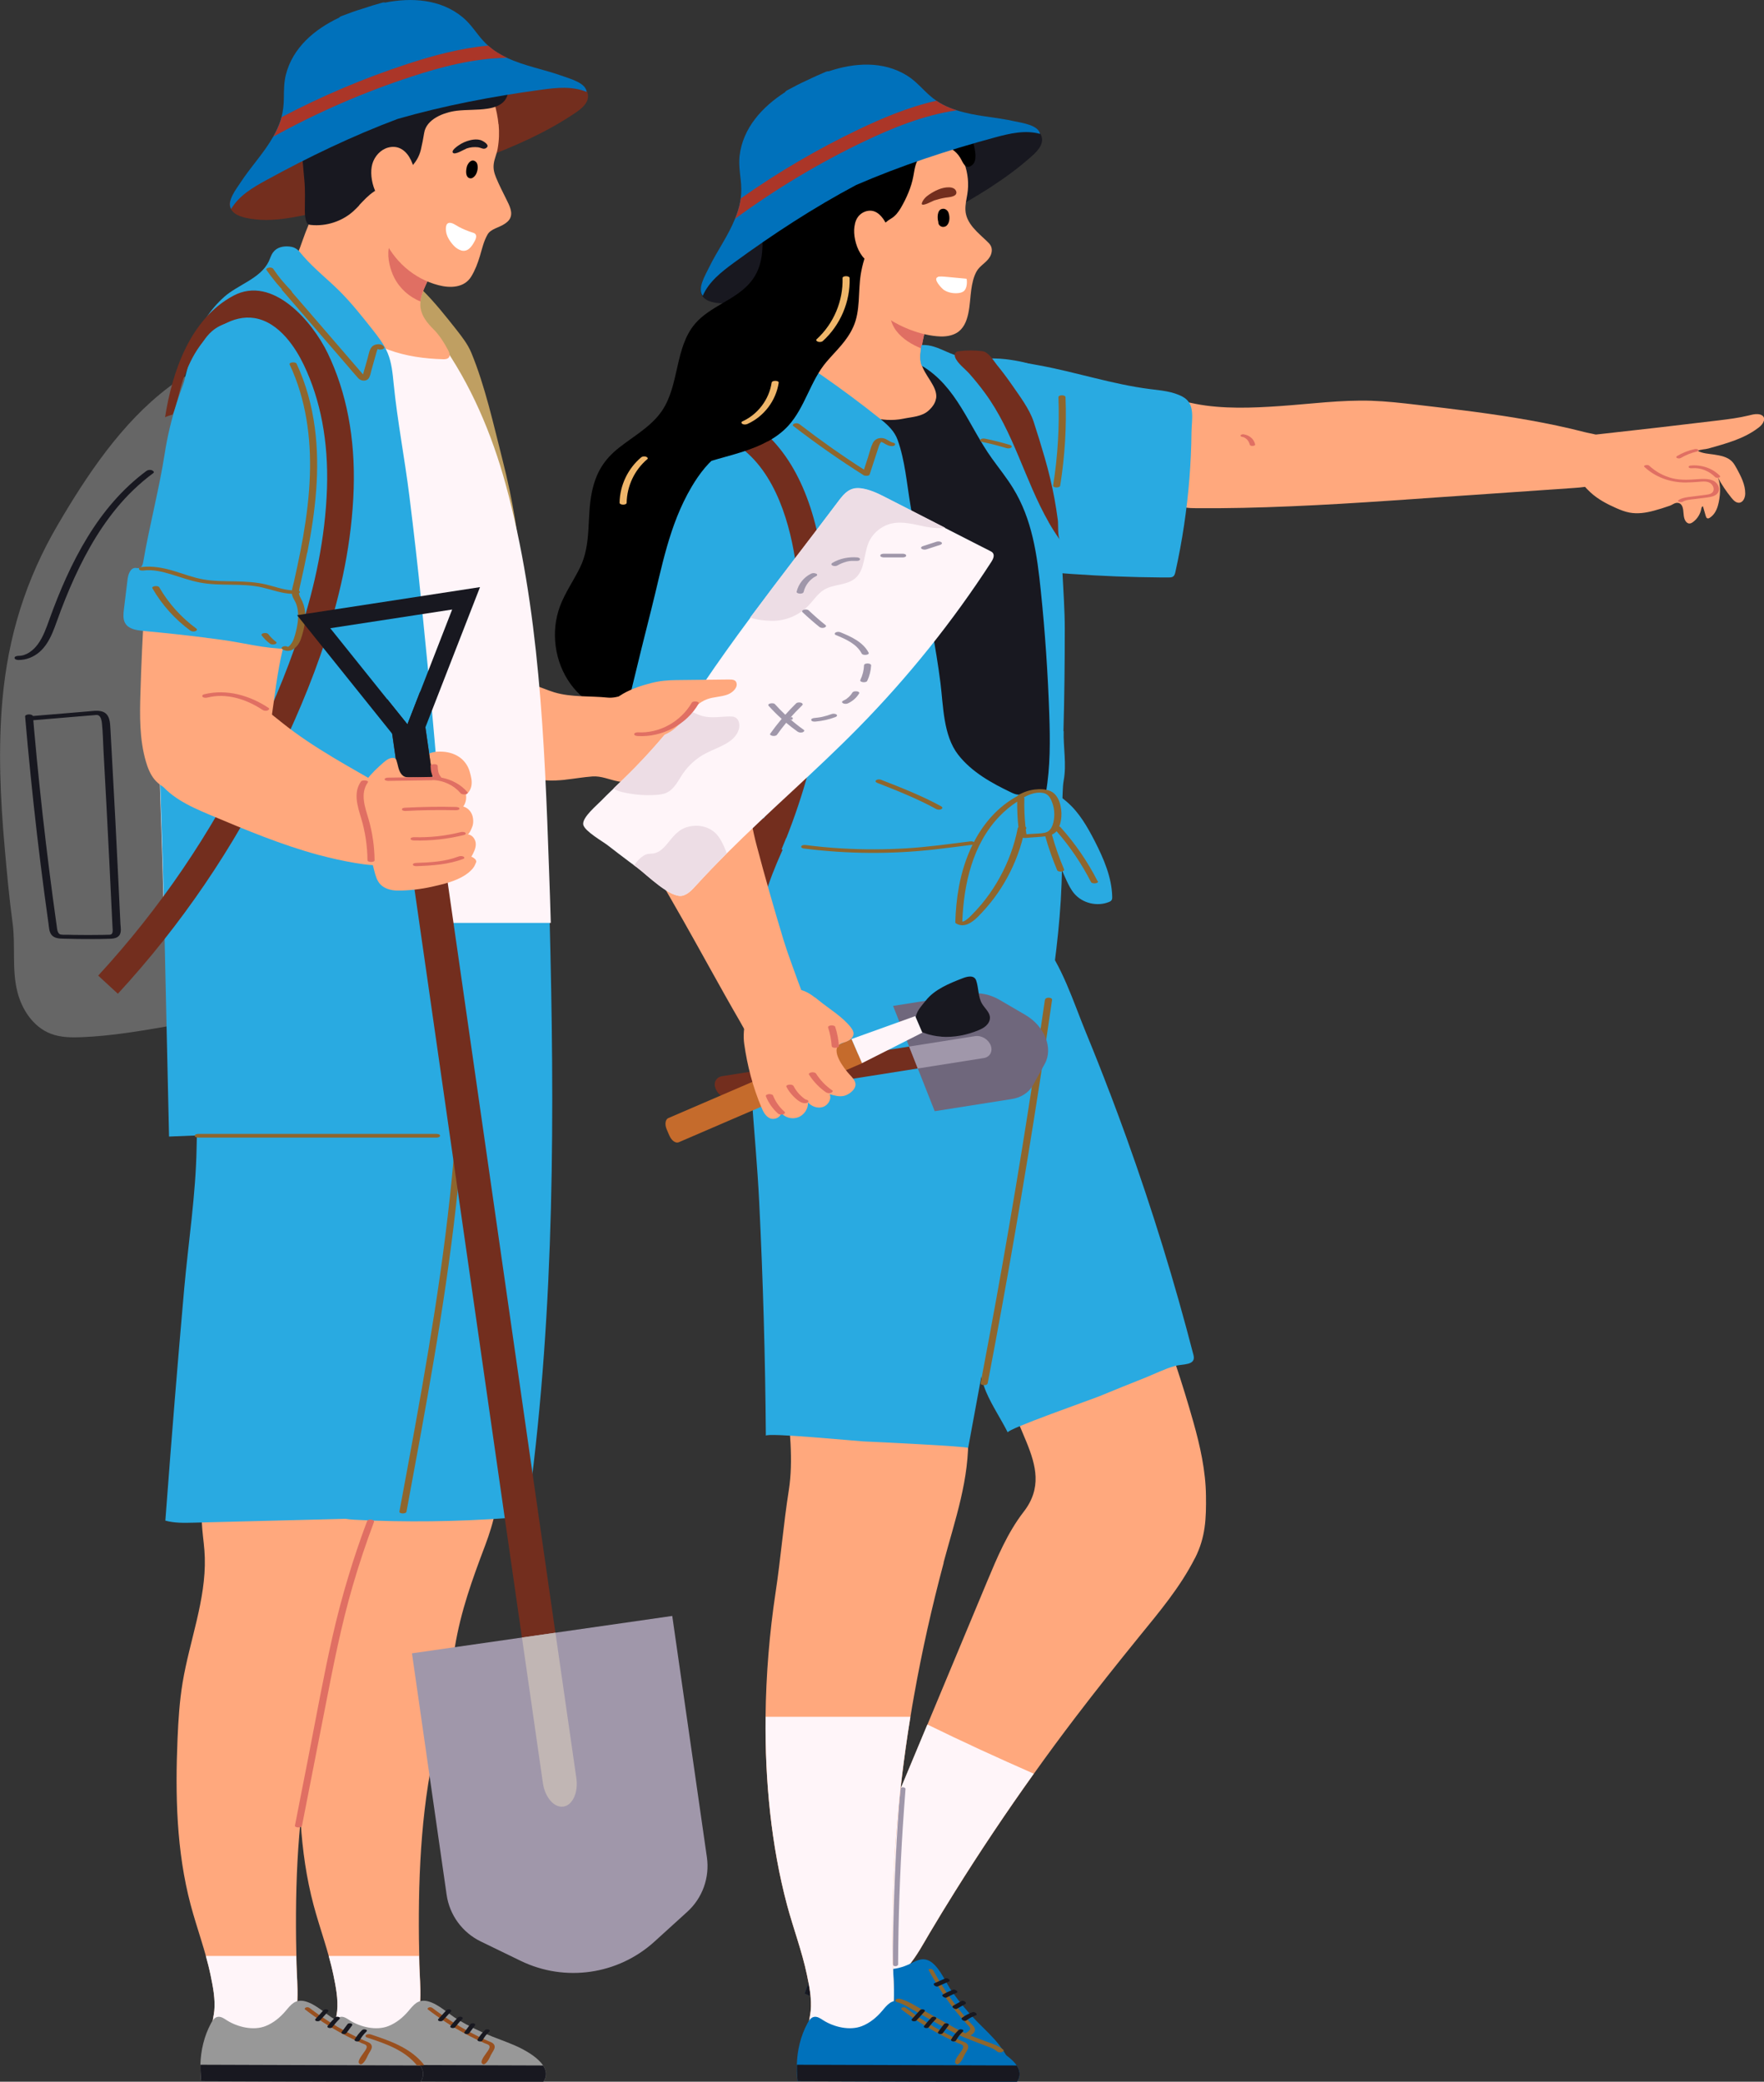 <?xml version="1.0" encoding="UTF-8"?>
<svg id="_レイヤー_2" data-name="レイヤー 2" xmlns="http://www.w3.org/2000/svg" viewBox="0 0 238.76 281.7">
  <rect x="0" y="0" width="238.76" height="281.7" fill="#333333" stroke="none"/>
  <defs>
    <style>
      .cls-1, .cls-2, .cls-3, .cls-4, .cls-5, .cls-6, .cls-7, .cls-8, .cls-9, .cls-10, .cls-11, .cls-12, .cls-13, .cls-14, .cls-15, .cls-16, .cls-17, .cls-18, .cls-19, .cls-20, .cls-21 {
        stroke-width: 0px;
      }

      .cls-2 {
        fill: #732e1e;
      }

      .cls-3 {
        fill: #29aae1;
      }

      .cls-4 {
        fill: #6f677c;
      }

      .cls-5 {
        fill: #181820;
      }

      .cls-6 {
        fill: #c56b2c;
      }

      .cls-7 {
        fill: #e06f63;
      }

      .cls-8 {
        fill: #bf9f62;
      }

      .cls-9 {
        fill: #ab3628;
      }

      .cls-10 {
        fill: #c1b6b4;
      }

      .cls-11 {
        fill: #666;
      }

      .cls-12 {
        fill: #8e662d;
      }

      .cls-13 {
        fill: #989898;
      }

      .cls-14 {
        fill: #99501f;
      }

      .cls-15 {
        fill: #a097aa;
      }

      .cls-16 {
        fill: #fff;
      }

      .cls-17 {
        fill: #fff5f9;
      }

      .cls-18 {
        fill: #eddde5;
      }

      .cls-19 {
        fill: #ffa87d;
      }

      .cls-20 {
        fill: #efb66a;
      }

      .cls-21 {
        fill: #0071bb;
      }
    </style>
  </defs>
  <g id="guide">
    <g>
      <g>
        <path class="cls-2" d="m116.1,65.93c-.08-.26-.16-.51-.26-.76-.43-1.2-1.36-2.04-2.33-2.81-2.57-2.06-5.22-4.03-7.93-5.91-.98-.68-2.17-1.39-3.31-1.01-.93.3-1.49,1.22-2.08,2.01-1.11,1.47-2.63,2.5-3.82,3.86-1.16,1.32-2.76,2.18-3.92,3.54-1.84,2.17-2.59,5.1-2.64,7.94-.05,2.71.45,5.39.46,8.08.01,2.87-.43,5.78-.52,8.65-.17,5.79,0,11.58.54,17.35.3,3.28.72,6.58,1.94,9.64s3.33,5.87,6.27,7.33c1.75.87,3.72,1.23,5.67,1.38,1.63.12,3.31.09,4.84-.48,2.97-1.1,4.87-3.96,6.32-6.78,2.73-5.3,4.6-11.05,5.51-16.94.44-2.86.56-5.09-.15-7.84-.78-3-1.47-6.23-1.47-9.34-.56-3.29-1.11-6.58-1.67-9.87-.45-2.64-.68-5.45-1.47-8.02Z"/>
        <g>
          <path class="cls-19" d="m174.56,68.52c-4.21.18-8.41.28-12.61.25-1.06,0-2.2-.06-3.05-.7-1.15-.85-1.4-2.45-1.5-3.88-.14-1.97-.36-4.09.21-5.98.36-1.18.4-3.52,1.97-3.81.76-.14,1.53.12,2.29.26,3.62.7,7.66.55,11.34.29,4.13-.28,8.26-.85,12.41-.72,2.05.07,4.08.3,6.12.54,5.09.59,10.18,1.19,15.23,2.09,2.52.45,5.02.97,7.5,1.61,1.04.27,2.5.35,3.08,1.28.47.76.58,2,.47,2.87-.17,1.31-.88,2.38-2.12,2.9-.89.37-1.87.44-2.84.51-3.66.26-7.33.51-10.99.76-9.14.6-18.32,1.35-27.5,1.73Z"/>
          <path class="cls-19" d="m227.82,68.98c-.06-.41-.23-.86-.69-.93-.42-.07-.75.26-1.13.39-.7.25-1.43.47-2.15.67-1.08.29-2.21.46-3.31.25-.6-.11-1.17-.34-1.73-.58-1.28-.56-2.54-1.22-3.56-2.17-.64-.59-1.27-1.3-1.55-2.12-.08-.23-.13-.47-.15-.72-.06-.96.32-1.73.57-2.62.21-.78.29-1.64,1.08-2.09.36-.21.79-.26,1.21-.3,5.4-.59,10.8-1.22,16.19-1.87,1.38-.17,2.76-.34,4.11-.67.4-.1.81-.21,1.22-.18.72.05,1.08.51.69,1.19-.17.3-.44.53-.72.73-1.95,1.46-4.34,2.07-6.65,2.73-.45.13-1.05.1-1.46.32.67.36,1.46.39,2.21.5.87.14,1.8.3,2.42.93.28.28.47.64.66.98.57,1.05,1.15,2.17,1.14,3.36,0,.55-.27,1.21-.82,1.25-.41.03-.75-.3-1.01-.62-.74-.9-1.39-1.88-1.94-2.91.56,1.06.38,2.86.06,3.96-.18.63-.52,1.23-1.07,1.59-.1.07-.23.13-.35.09-.13-.05-.18-.2-.22-.33-.12-.43-.24-.86-.37-1.29-.15,0-.21.19-.23.34-.13.71-.54,1.36-1.13,1.79-.14.1-.31.2-.49.19-.23,0-.42-.18-.54-.38-.25-.43-.22-.96-.29-1.46Z"/>
          <path class="cls-3" d="m157.06,78.14c-4-.03-8.01-.19-12-.47-1.91-.13-3.82-.29-5.66-.81-3.7-1.04-6.91-3.48-9.36-6.44-3.28-3.96-5.36-9.38-3.83-14.28.81-2.61,2.64-4.86,4.98-6.26,2.88-1.72,6.35-1.01,9.5-.43,5.02.92,9.89,2.56,14.96,3.2,1.51.19,3.09.31,4.43,1.04,1.76.95,1.21,3.04,1.19,4.8-.02,2.09-.12,4.17-.28,6.25-.34,4.26-.97,8.49-1.9,12.66-.05.22-.11.47-.3.61-.17.13-.4.13-.61.13-.37,0-.74,0-1.11,0Z"/>
          <path class="cls-7" d="m232.55,65.7c-.46-.94-1.67-.93-2.56-.87-1.21.08-2.44.19-3.64-.11-1.18-.3-2.26-.89-3.15-1.72-.17-.16-.87-.04-.62.19,1.5,1.39,3.46,2.09,5.5,2.1.59,0,1.18-.04,1.76-.08.5-.04,1.07-.13,1.54.1.37.18.65.64.55,1.05-.13.5-.71.55-1.13.61-.63.08-1.25.16-1.88.24-.58.07-1.18.13-1.7.44-.35.21.31.38.51.26.5-.29,1.11-.31,1.67-.38.6-.08,1.2-.14,1.79-.23.43-.06.91-.16,1.22-.48.3-.31.32-.75.14-1.12Z"/>
          <path class="cls-7" d="m229.84,60.85c-.13-.12-.34-.1-.49-.07-.83.18-1.64.5-2.37.94-.12.07-.13.19,0,.26.14.07.37.08.51,0,.69-.41,1.44-.71,2.22-.89.11-.03.25-.15.13-.25Z"/>
          <path class="cls-7" d="m232.78,64.38c-1.02-1.05-2.52-1.52-3.96-1.38-.11.01-.31.08-.25.23.06.14.33.14.44.13,1.17-.11,2.33.38,3.15,1.21.16.17.86.05.62-.19Z"/>
          <path class="cls-7" d="m168.37,58.77c-.09-.01-.19,0-.28.02-.05.02-.14.05-.17.11-.06.15.15.21.25.23.02,0,.03,0,.05,0,.03,0,.06.02.09.03.02,0,.03.01.05.02.03.01.06.02.08.04.03.02.06.03.09.05.01,0,.03.02.04.02,0,0,0,0,0,0,0,0,0,0,0,0,.06.04.12.09.17.14.03.02.05.05.08.08.01.01.02.02.03.03,0,0,.01.02.02.03,0,0,.02.02.02.03,0,.01.02.02.03.04.02.03.04.06.06.09.07.12.13.25.17.38,0,.02,0,.04.01.05.03.15.23.19.36.18.09,0,.18-.01.26-.05.04-.02.12-.07.11-.13-.15-.75-.79-1.27-1.53-1.38Z"/>
        </g>
        <g>
          <g>
            <path class="cls-19" d="m161.74,210.84c-2.02,3.97-4.81,7.26-7.6,10.69-2.88,3.55-5.76,7.16-8.54,10.81-1.93,2.53-3.82,5.09-5.67,7.69-3.72,5.2-7.28,10.52-10.67,15.94-1.17,1.87-2.32,3.75-3.44,5.64-1.62,2.72-3.7,7.04-7.33,6.58-1.77-.23-6.85-1.54-5.7-4.3,4.25-10.17,8.49-20.35,12.74-30.52,2.69-6.44,5.37-12.88,8.06-19.32,1.38-3.3,2.78-6.65,4.97-9.48,4.98-6.42-3.32-12.22-1.86-19.26.87-4.21,5.04-6.95,9.18-8.08,3.37-.91,7.34-.94,9.95,1.38,1.71,1.52,2.54,3.77,3.27,5.94.87,2.61,1.68,5.24,2.43,7.9.91,3.22,1.66,6.58,1.7,9.95.04,3.08-.05,5.61-1.48,8.44Z"/>
            <path class="cls-17" d="m139.92,240.02c-3.72,5.2-7.28,10.52-10.67,15.94-1.17,1.87-2.32,3.75-3.44,5.64-1.62,2.72-3.7,7.04-7.33,6.58-1.77-.23-6.85-1.54-5.7-4.3,4.25-10.17,8.49-20.35,12.74-30.52,4.75,2.33,9.56,4.53,14.41,6.66Z"/>
            <g>
              <path class="cls-21" d="m134.19,281.08h2.58c.16-.37.19-.78.11-1.21-.2-1.18-1.11-2.47-1.67-3.19-.91-1.15-2-2.13-3.02-3.18-1.21-1.24-2.33-2.58-3.33-4-.88-1.24-1.52-2.98-2.71-3.92-.43-.33-.93-.51-1.47-.43-.5.08-.96.33-1.41.55-1.04.51-2.19.83-3.34.78-1.76-.07-3.52-1.41-4.48-2.86-.25-.38-.52-.83-.96-.92-.41-.08-.81.17-1.14.43-1.56,1.21-2.75,2.78-3.59,4.54-.22.47-.42.94-.6,1.43-.08.21-.15.43-.22.65l18.32,8.22,6.95,3.09Z"/>
              <path class="cls-5" d="m134.19,281.08h2.58c.16-.37.19-.78.11-1.21l-27.14-12.18c-.22.47-.42.94-.6,1.43-.08.21-.15.43-.22.65l18.32,8.22,6.95,3.09Z"/>
              <path class="cls-12" d="m131.97,274.7c.02-.37-.33-.65-.56-.89-1.25-1.37-2.4-2.85-3.43-4.41-.58-.88-1.13-1.79-1.63-2.72-.08-.15-.24-.25-.41-.26-.1,0-.31.05-.23.2.96,1.77,2.05,3.46,3.27,5.04.6.78,1.23,1.52,1.89,2.25.13.14.37.32.43.52.07.24-.19.43-.36.55-.28.2-1.57.79-1.51,1.23.1.68,1.12-.09,1.3-.26.17-.16.35-.3.54-.44.27-.19.68-.42.69-.8Z"/>
              <path class="cls-5" d="m128.45,267.84c-.07-.06-.15-.11-.24-.13-.07-.02-.16-.03-.23,0-.5.22-1.01.44-1.51.66-.14.06-.09.22,0,.3.07.06.15.11.24.13.07.02.16.03.23,0,.51-.22,1.01-.44,1.51-.67.15-.06.09-.22,0-.3Z"/>
              <path class="cls-5" d="m129.46,269.38c-.11-.1-.31-.19-.46-.13-.47.18-.93.39-1.37.64-.05.03-.09.06-.09.12,0,.07.05.14.1.17.07.06.15.11.24.13.07.02.16.04.23,0,.44-.24.9-.46,1.37-.64.15-.06.09-.22,0-.3Z"/>
              <path class="cls-5" d="m130.74,271.06c0-.07-.05-.14-.1-.17-.07-.06-.15-.11-.24-.13-.07-.02-.16-.04-.23,0-.39.22-.77.43-1.16.65-.05.03-.09.06-.09.13s.05.14.1.17c.07.06.15.11.24.13.07.02.16.04.23,0,.39-.22.77-.43,1.16-.65.05-.03.09-.06.09-.12Z"/>
              <path class="cls-5" d="m132.11,272.42c-.12-.1-.31-.19-.47-.13-.51.18-1,.44-1.45.77-.05.04-.05.1-.03.15.02.07.09.13.15.17.12.07.31.14.45.05.1-.08.21-.15.32-.22.06-.04.11-.07.17-.1,0,0,.02-.01.03-.02,0,0,.03-.02.03-.02.03-.02.06-.03.08-.05.23-.12.47-.22.71-.31.15-.05.09-.22,0-.3Z"/>
            </g>
          </g>
          <path class="cls-15" d="m121.85,242.11c-.49,6.13-.81,12.29-.94,18.46-.04,1.74-.06,3.49-.07,5.23,0,.36.72.36.72,0,.03-6.17.24-12.34.63-18.48.11-1.74.24-3.47.37-5.2.03-.34-.69-.37-.72,0Z"/>
          <path class="cls-3" d="m150.22,147.88c.78,2.04,1.53,4.08,2.27,6.13,3.46,9.64,6.49,19.44,9.05,29.36.37,1.44-1.44,1.18-2.5,1.47-1.37.38-2.71,1.06-4.03,1.59-2.11.84-4.21,1.68-6.31,2.55-.77.32-12.5,4.44-12.3,4.86-.9-1.8-2.13-3.62-2.91-5.45-.84-1.96-1.12-4.3-1.76-6.35-1.32-4.19-2.96-8.28-4.6-12.36-3.25-8.08-6.61-16.29-7.5-25.03-.41-3.95-.29-8.02,1.04-11.75,1.34-3.77,4.16-7.95,8.34-8.36,3.87-.38,9.09-.76,11.88,2.59,2.84,3.41,4.4,8.48,6.07,12.54,1.12,2.72,2.21,5.46,3.25,8.21Z"/>
          <g>
            <path class="cls-19" d="m127.73,211.47c-1.59,5.95-2.94,11.96-4.02,18.03-.17.94-.33,1.88-.48,2.82-1.8,11.07-2.67,22.29-2.38,33.51.07,2.69.63,6.9-1.13,9.16-1.59,2.03-4.69,2.19-7.01,1.89-1.11-.14-2.37-.39-2.93-1.36-.65-1.12-.17-2.26-.06-3.41.16-1.59-.17-3.3-.5-4.85-.67-3.22-1.85-6.31-2.7-9.49-2.13-8-3-16.78-2.9-25.46.06-5.72.54-11.4,1.35-16.78.7-4.6,1.07-9.27,1.79-13.83.66-4.17.07-8.42-.24-12.64-.05-.73-.1-1.47.11-2.17.64-2.11,3.22-2.84,5.42-3.08,3.4-.37,6.83-.38,10.23-.02,1.71.18,3.47.47,4.93,1.39,2.04,1.29,3.2,3.66,3.58,6.05.14.88.22,1.8.25,2.74.21,6.17-1.76,11.62-3.33,17.49Z"/>
            <path class="cls-17" d="m120.86,265.84c.07,2.69.63,6.9-1.13,9.16-1.59,2.03-4.69,2.19-7.01,1.89-1.11-.14-2.37-.39-2.93-1.36-.65-1.12-.17-2.26-.06-3.41.16-1.59-.17-3.3-.5-4.85-.67-3.22-1.85-6.31-2.7-9.49-2.13-8-3-16.78-2.9-25.46h19.59c-1.8,11.07-2.67,22.29-2.38,33.51Z"/>
            <path class="cls-3" d="m138.2,158.41c-.44,1.78-.88,3.57-1.23,5.43-1.98,10.7-3.95,21.4-5.93,32.1.04-.22-12.93-.84-14.18-.89-.83-.04-13.21-1.23-13.2-.76-.08-10.54-.38-21.08-.9-31.61-.48-9.76-1.88-19.76-1.35-29.52.24-4.52,1.11-9.01,2.56-13.29.7-2.09,1.59-4.08,2.5-6.08.89-1.95.8-3.64,1-5.78.38-4.14,6.12-6.79,9.82-7.4,2.63-.43,5.33.05,7.99-.13,2.82-.19,5.72-.22,8.55-.21,2.2,0,5.22.99,7.25.21,4.08,10.3,2.64,23.46,1.07,34.13-.78,5.3-1.52,10.61-2.27,15.93-.38,2.72-1.04,5.29-1.68,7.88Z"/>
            <g>
              <path class="cls-21" d="m107.96,281.63l20.08.07h9.6s.05-.06.07-.09c.47-.74.33-1.46-.1-2.11-.66-1-2.02-1.81-2.82-2.23-1.3-.68-2.69-1.14-4.05-1.68-1.61-.64-3.17-1.41-4.67-2.3-1.31-.78-2.6-2.11-4.07-2.48-.52-.13-1.06-.09-1.52.21-.42.28-.74.69-1.07,1.08-.75.89-1.67,1.65-2.74,2.07-1.64.65-3.79.14-5.25-.79-.39-.25-.81-.55-1.26-.45-.41.09-.67.48-.87.86-.93,1.73-1.38,3.65-1.44,5.61-.01.52,0,1.03.04,1.55.02.23.04.46.06.68Z"/>
              <path class="cls-5" d="m107.96,281.63l20.08.07h9.6s.05-.06.07-.09c.47-.74.33-1.46-.1-2.11l-29.75-.1c-.01.52,0,1.03.04,1.55.02.23.04.46.06.68Z"/>
              <path class="cls-12" d="m131.02,276.77c-.14-.35-.57-.46-.87-.59-1.7-.74-3.35-1.63-4.92-2.64-.89-.57-1.76-1.18-2.6-1.82-.13-.1-.32-.13-.48-.07-.09.03-.26.17-.13.27,1.59,1.23,3.28,2.33,5.04,3.28.86.47,1.74.89,2.64,1.29.18.08.47.14.6.3.16.19,0,.47-.11.65-.17.3-1.11,1.36-.88,1.74.37.58.98-.53,1.08-.77.09-.21.2-.42.32-.62.17-.29.45-.66.31-1.01Z"/>
              <path class="cls-12" d="m135.79,277.37c-.67-.61-1.65-.86-2.48-1.18-.98-.38-1.97-.72-2.92-1.17-.92-.44-1.8-.96-2.69-1.46-.91-.51-1.83-1.02-2.74-1.53-.97-.54-1.96-1.23-3.05-1.53-.19-.05-.5-.07-.66.09-.15.15.01.29.17.34.92.25,1.77.84,2.59,1.3.9.5,1.79,1,2.69,1.5.86.48,1.72.98,2.6,1.43.89.45,1.82.79,2.75,1.15l1.59.61c.46.18.93.34,1.31.68.16.15.46.15.66.09.15-.05.34-.19.17-.34Z"/>
              <path class="cls-5" d="m125.02,271.93c-.09-.03-.18-.04-.27-.02-.07.01-.16.03-.21.09-.37.41-.74.82-1.11,1.22-.11.12,0,.24.12.27.09.03.18.04.27.02.07-.01.16-.03.21-.09.37-.41.74-.82,1.11-1.22.11-.12,0-.23-.12-.27Z"/>
              <path class="cls-5" d="m126.57,272.93c-.14-.04-.36-.05-.48.07-.36.36-.69.74-1,1.14-.04.05-.06.09-.04.15.03.06.1.1.16.12.08.03.18.04.27.02.07-.01.16-.03.21-.09.31-.4.64-.79,1-1.14.11-.11-.01-.24-.13-.27Z"/>
              <path class="cls-5" d="m128.42,273.94c-.03-.06-.1-.1-.16-.12-.09-.03-.18-.04-.27-.02-.07.01-.16.03-.21.09-.27.36-.53.71-.79,1.06-.04.05-.06.09-.04.15.03.06.1.1.16.12.09.03.18.04.27.02.07-.01.16-.03.21-.09.26-.35.53-.71.79-1.06.03-.05.06-.09.03-.15Z"/>
              <path class="cls-5" d="m130.22,274.64c-.15-.05-.36-.04-.48.07-.39.38-.74.81-1.01,1.29-.03.05,0,.12.04.15.05.05.14.08.21.09.14.02.35,0,.43-.14.06-.11.13-.22.2-.33.04-.06.07-.11.11-.16,0,0,.01-.02.02-.03,0,0,.02-.03.02-.03.02-.03.04-.05.06-.08.16-.2.34-.4.52-.57.12-.11-.01-.24-.12-.27Z"/>
            </g>
          </g>
        </g>
        <path class="cls-5" d="m142.32,107.56c-.25.39-.59.74-1.03,1.02-1.03.64-2.33.6-3.54.54-7-.35-13.99-.7-20.99-1.05-4.48-.22-9.35-.6-12.68-3.61-4.72-4.26-4.56-11.38-5.76-17.13-1.39-6.66-2.97-13.37-2.84-20.22.05-2.85.8-5.77,2.64-7.94.93-1.09,2.1-1.95,3.25-2.8l5.63-4.13c2.13-1.56,4.27-3.02,6.92-3.45,2.63-.43,5.33.05,7.99-.13,1.87,0,3.74-.09,5.61-.15,1.55-.05,3.4-.44,4.74.43,2.56,1.67,4.15,4.3,5.35,7.04,3.13,7.19,4.07,15.12,4.66,22.93.42,5.56.67,11.13.88,16.69.1,2.51.33,5.07.1,7.56-.13,1.44-.12,3.15-.92,4.39Z"/>
        <g>
          <path class="cls-5" d="m140.07,17.47c-.53-.38-1.21-.33-1.83-.28-.86.07-1.71.14-2.57.22-1.7.16-3.4.35-5.08.65-3.36.59-6.59,1.7-9.73,3.01-1.6.67-3.17,1.38-4.74,2.11-1.61.74-3.22,1.48-4.81,2.28-3.16,1.59-6.05,3.53-8.75,5.81-1.5,1.26-2.94,2.58-4.37,3.91-1.16,1.08-2.33,2.18-3.12,3.57-.1.07-.19.15-.21.23-.02.07-.03.15-.03.22-.02.05-.02.09,0,.12,0,.66.52,1.18,1.14,1.42.82.31,1.77.33,2.63.31,1.93-.05,3.82-.55,5.64-1.15,2.08-.67,4.1-1.51,6.09-2.42,2.85-1.29,5.67-2.46,8.45-3.86,3.08-1.55,6.16-3.1,9.2-4.73,4.1-2.19,8.14-4.62,11.63-7.72.68-.6,1.56-1.46,1.42-2.46-.08-.58-.46-1.06-.97-1.22Z"/>
          <path class="cls-1" d="m106.36,17.67c-1.46,1.39-2.54,3.18-3.17,5.09-1.6,4.86,1.87,11.19-1.57,15.38-2.01,2.46-5.51,3.27-7.56,5.69-2.74,3.23-2.09,8.26-4.46,11.76-1.44,2.12-3.79,3.4-5.81,4.99-2.07,1.63-3.13,3.43-3.67,5.97-.73,3.45-.02,7.01-1.62,10.26-.86,1.76-2.01,3.38-2.7,5.21-1.29,3.45-.75,7.54,1.42,10.53,2.23,3.08,5.14,3.82,8.59,4.67,3.55.87,7.1,1.55,10.74.39,4.26-1.36,7.33-5.06,9.71-8.85,2.38-3.79,4.31-7.86,5.76-12.09,3.66-10.74,4.11-22.27,6.36-33.39.68-3.36,1.53-6.69,2.54-9.97.75-2.43,1.46-4.38,2.98-6.4,1.7-2.26,2.62-5.2,2.69-8.01.02-.93-.05-1.89-.42-2.75-1.4-3.23-7.53-2.74-10.36-2.43-3.01.33-6.98,1.69-9.27,3.77-.06.06-.12.11-.19.17Z"/>
          <g>
            <path class="cls-19" d="m126.69,53.92c-.07.51-.36,1.04-.96,1.6-.94.88-2.28.89-3.47,1.14-1.45.3-2.98.18-4.4-.19-2.1-.55-4.02-1.63-5.9-2.72-.72-.42-1.45-.84-2.06-1.4-.32-.29-.61-.62-.75-1.02-.2-.56-.08-1.17.05-1.75.59-2.73,1.35-5.42,2.27-8.06.38-1.09.88-1.97,1.38-2.97.47-.94.47-2.08,1.4-2.75.88-.64,1.95-.91,3.04-.87,1.85.07,3.59,1.03,5.29,1.66,1.04.38,2.73,1.12,3.3,2.24.08.17.15.34.18.53.28,1.71-.5,3.73-.86,5.39-.27,1.24-.82,3.1-.52,4.36.41,1.73,2.26,3.17,2.03,4.8Z"/>
            <path class="cls-7" d="m125.19,44.76c-.17.79-.34,1.59-.47,2.4-1.3-.53-2.54-1.27-3.39-2.37-1.69-2.19-1.12-6.06,2.11-6.17.53-.02,1.52.04,2.44.22.08.17.15.34.18.53.28,1.71-.5,3.73-.86,5.39Z"/>
          </g>
          <path class="cls-19" d="m109.19,30.16c-.34-1.48-.39-3.02-.15-4.52.38-2.34,1.45-4.55,2.99-6.35.92-1.08,2.19-2.2,3.65-2.41,1.6-.24,3.27-.45,4.91-.43,2.69.03,5.49.59,7.57,2.3,2.2,1.81,3.22,4.74,2.77,7.52-.12.72-.29,1.43-.26,2.16.09,1.83,1.71,3.06,2.91,4.21.21.2.42.4.54.66.22.46.12,1.02-.14,1.46-.47.79-1.35,1.17-1.8,1.97-.42.75-.6,1.64-.72,2.49-.27,1.85-.14,4.78-2.01,5.85-.64.36-1.4.48-2.14.46-2.66-.09-5.79-1.37-7.88-2.98-.88-.68-1.64-1.49-2.43-2.27-2.49-2.43-5.4-4.59-6.95-7.7-.38-.76-.66-1.57-.86-2.4Z"/>
          <g>
            <path class="cls-2" d="m126.52,27.1s-.08.02-.11.04c-.18.06-1.55.83-1.65.46,0-.03,0-.07.01-.1.16-.49.54-.87.97-1.16.79-.53,1.73-1.01,2.7-.99.25,0,.51.05.72.19.21.14.34.41.27.65-.14.46-1.07.5-1.46.56-.49.08-.97.2-1.44.35Z"/>
            <path class="cls-1" d="m128.42,28.91c-.1-.44-.51-.77-.96-.63-.63.18-.61,1.25-.46,1.75-.02.61.67.87,1.11.52.43-.37.47-1.12.31-1.63Z"/>
          </g>
          <path class="cls-16" d="m130.85,37.82s-.01-.07-.04-.09c-.02-.02-.05-.02-.08-.02-.96-.09-1.93-.18-2.89-.27-.13-.01-.27-.02-.4-.02-.19,0-.37,0-.52.05,0,0,.02.02.02.02-.73.24.53,1.56.84,1.76.54.34,1.2.47,1.84.42.28-.02.56-.08.79-.24.44-.3.51-1.13.44-1.62Z"/>
        </g>
        <path class="cls-3" d="m143.97,98.93c-.06,2.22.41,4.49,0,6.7-.34,1.86.23,4.78-1.44,6.12-.7.56-1.63.71-2.52.83-5.22.75-10.84,1-15.91,2.29-5.05,1.29-10.23-.47-15.33.15-1.21.15-2.61.38-3.52-.43-.4-.36-.64-.87-.86-1.36-1.84-4.11-2.91-8.37-4.26-12.69-.42-1.34-.38-2.36-.33-3.73.07-1.81-.35-3.63-.68-5.4-1.5-8.04-3.81-16.04-3.66-24.29.05-2.85.8-5.77,2.64-7.94,1.16-1.36,2.76-2.21,3.92-3.54,1.2-1.36,2.72-2.39,3.83-3.86.59-.78,1.15-1.7,2.08-2.01.41-.13.82-.13,1.22-.03.73.16,1.45.61,2.08,1.05,2.71,1.88,5.35,3.85,7.93,5.91.03.02.05.04.08.06.94.76,1.83,1.59,2.25,2.75,1,2.78,1.24,5.88,1.73,8.78.56,3.29,1.11,6.58,1.67,9.88.8,4.73,1.8,9.47,2.4,14.22.4,3.18.37,7.12,2.4,9.74,1.83,2.35,4.56,3.86,7.21,5.12.3.14.61.28.94.28.39,0,.75-.21,1.11-.35.84-.32,1.8-.27,2.61.12.62-3.53.58-7.14.46-10.72-.19-5.54-.57-11.08-1.14-16.59-.5-4.87-1.15-9.71-3.78-13.96-.86-1.4-1.9-2.68-2.86-4.02-3.1-4.33-4.75-9.74-9.5-12.53-.04-.11-.07-.22-.1-.34-.16-.7-.07-1.59.09-2.45.6-.04,1.22.07,1.74.24,1.2.38,2.31,1.07,3.54,1.33,1.99.41,4.13.1,6.15.35,3.22.4,7.17,1.35,7.65,5.04.69,5.32.72,10.72.1,16.04-.58,5.03.22,10.36.21,15.48,0,4.59-.05,9.18-.18,13.77Z"/>
        <path class="cls-3" d="m102.59,103.07c-6.44.64-12.94.6-19.37-.11,1.55-6.82,3.19-13.62,4.91-20.4,1.46-5.75,2.39-11.44,5.48-16.68,2.08-3.53,5.55-7.31,9.81-4.61,3.57,2.26,4.13,5.13,4.54,8.98.62,5.88-.48,11.73-1.79,17.45-.24,1.02-2.84,15.3-2.54,15.27-.35.04-.69.07-1.04.11Z"/>
        <path class="cls-2" d="m106.41,113.4c-.44,1.11-.9,2.21-1.38,3.3-.17.37-.47.82-.86.71-.31-.08-.42-.44-.49-.75-.29-1.28-.59-2.56-.86-3.85-.13-.61-.09-.79.16-1.34.19-.4.72-1.14.72-1.58.61-1.53,1.17-3.08,1.66-4.65.99-3.15,1.74-6.38,2.24-9.64,1.02-6.61,1.05-13.38.01-19.99-.88-5.59-3.12-12.9-8.79-15.96l1.72-3.18c5.52,2.98,9.21,9.41,10.65,18.58,1.05,6.71,1.07,13.58.11,20.3-.88,6.2-2.57,12.24-4.87,18.06Z"/>
        <path class="cls-2" d="m141.94,70.66c-3.23-5.66-4.74-12.21-8.64-17.5-.66-.9-1.36-1.76-2.1-2.6-.58-.65-1.62-1.4-1.93-2.23-.09-.23-.05-.53.14-.68.12-.09.27-.11.42-.13,1.04-.13,2.09-.13,3.13,0,.85.11,1.48,1.25,1.99,1.88.72.88,1.4,1.79,2.05,2.73,1.02,1.48,2.33,3.2,2.9,4.92.52,1.58,1.02,3.23,1.49,4.84.54,1.85.99,3.73,1.34,5.62.17.95.32,1.9.45,2.86.08.6-.05,2.21.28,2.68-.55-.77-1.06-1.57-1.53-2.39Z"/>
        <path class="cls-19" d="m108.43,139.57s.06-.05.09-.08c.46-.41.65-1.04.71-1.65.17-1.76-.68-3.53-1.26-5.15-.65-1.83-1.35-3.64-1.92-5.5-1.29-4.25-2.51-8.52-3.64-12.8-1.14-4.32-1.47-8.38-1.26-12.85.16-3.34-2-4.72-5.17-4.97-1.48-.11-2.96-.15-4.44-.11-1.22.03-2.48.13-3.54.74-1.18.67-1.96,1.9-2.37,3.2-.41,1.29-.49,2.67-.56,4.02-.29,5.31.78,8.87,3.49,13.4,2.66,4.43,5.16,8.94,7.67,13.46,1.29,2.32,2.58,4.63,3.91,6.92.5.85.81,1.68,1.71,2.12,1.05.52,2.22.47,3.34.26.73-.13,1.45-.3,2.16-.52.38-.11.76-.24,1.07-.48Z"/>
        <path class="cls-3" d="m144.44,108.54c1.64,1.42,2.74,3.35,3.73,5.27,1.21,2.37,2.31,4.89,2.37,7.55,0,.14,0,.3-.07.42-.08.15-.25.23-.4.29-1.58.63-3.54.16-4.65-1.13-.45-.52-.76-1.14-1.05-1.76-1.01-2.16-1.78-4.42-2.55-6.67-.34-1.01-.69-2.02-.85-3.07-.12-.75-.29-2.16.72-2.29.92-.12,2.12.84,2.76,1.39Z"/>
        <path class="cls-12" d="m148.56,119.24c-1.35-2.65-3.04-5.11-5.03-7.32-.03-.04-.09-.07-.16-.09.17-.42.26-.89.29-1.33.08-1.17-.27-2.88-1.44-3.43-.68-.31-1.47-.32-2.2-.23-.78.1-1.53.36-2.2.76-.06.03-.09.07-.11.12-2.62,1.43-4.55,3.65-5.89,6.23-.13-.11-.4-.11-.53-.09-2.89.36-5.77.77-8.68.94-2.87.17-5.75.18-8.63.01-1.65-.09-3.29-.25-4.93-.46-.17-.02-.51-.02-.59.17-.09.19.21.29.34.3,5.89.75,11.87.79,17.77.12,1.66-.19,3.32-.41,4.98-.62.03,0,.06-.01.09-.02-.88,1.79-1.49,3.74-1.85,5.7-.29,1.59-.44,3.2-.49,4.81,0,.08.08.14.14.17,1.08.63,2.19-.19,2.94-.94.78-.79,1.51-1.63,2.18-2.52,1.33-1.78,2.4-3.75,3.17-5.83.22-.59.41-1.18.58-1.78.05-.18.1-.36.14-.55.31.08.65,0,.96-.02.68-.06,1.39-.07,2.07-.17.44,1.56.98,3.09,1.61,4.59.13.3,1.08.22.93-.13-.65-1.53-1.2-3.1-1.64-4.69.24-.11.45-.26.63-.46,1.83,2.09,3.39,4.4,4.66,6.88.15.29,1.1.2.93-.13Zm-10.82-7.11c-.07.29-.12.58-.19.87-.27,1.15-.64,2.27-1.09,3.36-.89,2.16-2.11,4.2-3.61,6-.42.5-.87.99-1.33,1.46-.22.22-.44.44-.69.62-.17.12-.38.28-.58.26.2-5.11,1.4-10.47,5.05-14.26.72-.74,1.51-1.4,2.38-1.96-.01,1.15.04,2.3.16,3.44-.05.05-.08.12-.11.21Zm3.72.55c-.56.12-1.17.12-1.75.16-.25.02-.52.02-.77.06,0-.05-.02-.12-.03-.14-.03-.18-.05-.35-.07-.53h0s.08-.11.07-.18c0-.08-.05-.14-.11-.19-.13-1.27-.19-2.54-.15-3.82,0-.06-.03-.1-.07-.14.81-.47,1.96-.85,2.87-.52.5.19.76.68.94,1.15.21.52.31,1.09.31,1.65,0,.86-.22,2.27-1.24,2.49Z"/>
        <path class="cls-12" d="m127.43,109.13c-2.63-1.44-5.41-2.53-8.2-3.62-.18-.07-.52-.06-.66.09-.16.16.03.28.17.34,2.72,1.07,5.44,2.14,8,3.55.19.1.49.11.68,0,.17-.1.18-.25,0-.35Z"/>
        <path class="cls-12" d="m144.22,53.75c-.01-.35-.98-.34-.96,0,.15,4-.09,8.01-.72,11.96-.05.31.91.36.96,0,.63-3.95.88-7.96.72-11.96Z"/>
        <path class="cls-12" d="m120.9,59.91c-.51-.12-.88-.54-1.41-.62-.57-.08-1.11.15-1.36.68-.29.59-.44,1.27-.64,1.9l-.55,1.68c-3-1.92-5.91-3.98-8.73-6.15-.18-.14-.45-.15-.66-.09-.13.04-.35.2-.17.34,3.07,2.37,6.25,4.59,9.52,6.66.16.1.73.14.81-.11.38-1.16.76-2.32,1.14-3.49.07-.23.14-.46.26-.68.04-.07.08-.14.14-.19.02-.02.04-.03.06-.04.06.04.18.08.23.11.1.06.19.12.28.17.19.11.4.21.62.26.2.04.5.07.66-.09.15-.15-.01-.3-.17-.34Z"/>
        <path class="cls-12" d="m136.7,60.21c-1.13-.34-2.27-.63-3.43-.86-.17-.03-.5,0-.59.17-.1.2.22.28.34.3,1.08.22,2.14.5,3.2.82.2.06.5.06.66-.09.16-.15-.03-.29-.17-.34Z"/>
        <path class="cls-12" d="m141.43,135.29c-.98,6.77-2.02,13.52-3.11,20.27-1.1,6.77-2.26,13.52-3.48,20.26-.69,3.78-1.39,7.56-2.11,11.34-.07.34.89.42.96,0,1.28-6.7,2.51-13.42,3.67-20.14,1.17-6.75,2.28-13.52,3.33-20.29.59-3.81,1.16-7.61,1.71-11.43.05-.36-.9-.42-.96,0Z"/>
        <g>
          <path class="cls-1" d="m103.93,59.73c1.02-.56,1.96-1.24,2.75-2.1,2.29-2.49,3-6.11,5.2-8.68,1.35-1.58,2.74-2.78,3.61-4.71.99-2.19.64-4.75,1.01-7.09.4-2.55,1.77-6.23,4.12-7.58.57-.33.98-.88,1.31-1.44.74-1.26,1.43-2.82,1.69-4.27.24-1.34.32-2.33,1.51-3.26,1.65-1.29,3.68-1.09,4.82.72.38.61.69,1.73,1.6,1.05.79-.59.41-2.16.21-2.94-.46-1.82-1.31-2.7-3.05-3.25-1.95-.62-3.92-1.27-5.97-1.47-3.22-.39-6.55-.28-9.69.57-.65.18-1.3.39-1.93.63-.89.34-1.75.76-2.57,1.24-1.36.81-1.93,1.7-2.57,3.15-.41.94-.58,1.84-.68,2.85-.09.94-.43,1.81-.61,2.74-.36,1.82-.2,3.44.04,5.24.21,1.6-.54,3.45-.99,5-.53,1.84-1.17,3.66-2.05,5.36-1.6,3.13-3.97,5.8-5.93,8.72-1.98,2.96-3.56,6.25-4.15,9.76-.16.96-.19,2.09.54,2.74,1.07.95,2.57.15,3.69-.21,1.59-.5,3.22-.89,4.81-1.41,1.12-.37,2.23-.8,3.27-1.37Z"/>
          <path class="cls-19" d="m115.71,30.31c.08-.34.21-.68.42-.96.36-.49.95-.81,1.56-.84,1.96-.09,3,3.2,3.1,4.76.04.61-.05,1.28-.45,1.74-.22.25-.51.42-.82.54-2.72,1.03-4.18-2.78-3.87-4.89.02-.12.04-.24.07-.35Z"/>
          <g>
            <path class="cls-21" d="m140.78,18.12c-2.02-.56-4.12-.06-6.12.48-6.4,1.73-12.71,3.81-18.77,6.43-5.78,3.07-11.29,6.67-16.58,10.54-1.66,1.22-3.37,2.55-4.19,4.46-.79-.94.37-2.84.79-3.72.59-1.22,1.29-2.37,1.97-3.54.59-1.02,1.17-2.07,1.61-3.18.3-.73.54-1.48.69-2.25.03-.17.06-.33.08-.5.11-.85.09-1.7-.01-2.56-.12-1.06-.26-2.1-.15-3.16.43-3.81,3.1-6.68,6.15-8.64.06-.11.18-.2.26-.24.91-.49,1.83-.98,2.78-1.4.83-.41,1.68-.78,2.52-1.14.08-.03.23-.07.35-.05,3.45-1.16,7.36-1.45,10.63.59.91.57,1.64,1.33,2.4,2.08.49.48,1,.93,1.55,1.31.29.2.59.38.9.54.59.31,1.21.55,1.84.75,1.26.41,2.57.64,3.87.83,1.34.2,2.69.37,4.01.67.95.21,3.17.5,3.42,1.7Z"/>
            <path class="cls-9" d="m129.48,14.93c-4.6.67-8.95,2.51-12.44,4.17-6.15,2.93-12.05,6.47-17.54,10.5.3-.73.54-1.48.69-2.25.03-.17.06-.33.08-.5,5.05-3.56,10.42-6.7,15.99-9.36,2.99-1.42,6.59-2.98,10.48-3.86.29.2.59.38.9.54.59.31,1.21.55,1.84.75Z"/>
          </g>
          <path class="cls-20" d="m115,37.63c-.01-.34-.97-.34-.96,0,.09,3.1-1.2,6.17-3.5,8.27-.16.15.03.29.17.34.19.06.5.06.66-.09,2.37-2.15,3.72-5.31,3.63-8.51Z"/>
          <path class="cls-20" d="m104.44,51.79c-.34,2.27-1.86,4.28-3.95,5.23-.19.08-.16.26,0,.35.19.11.48.09.68,0,2.24-1.01,3.86-3.15,4.23-5.58.05-.31-.91-.36-.96,0Z"/>
          <path class="cls-20" d="m87.44,61.8c-.2-.07-.49-.05-.66.09-1.8,1.52-2.88,3.79-2.92,6.14,0,.34.96.35.96,0,.04-2.26,1.06-4.43,2.79-5.89.17-.14-.04-.29-.17-.34Z"/>
        </g>
        <g>
          <g>
            <path class="cls-2" d="m98.92,148.59l34.3-5.43c.8-.13,1.2-.86.9-1.63l-.07-.16c-.31-.77-1.2-1.3-2.01-1.17l-34.3,5.43c-.8.13-1.2.86-.9,1.63l.07.16c.31.77,1.2,1.3,2.01,1.17Z"/>
            <path class="cls-4" d="m126.51,150.37l10.45-1.65c1.28-.2,2.32-.89,2.88-1.91l1.57-2.85c1.17-2.12,0-5.08-2.61-6.61l-3.51-2.05c-1.25-.73-2.68-1.03-3.96-.83l-10.45,1.65,5.63,14.24Z"/>
            <path class="cls-15" d="m123.05,141.62l1.17,2.97,8.92-1.41c.85-.13,1.27-.91.95-1.73-.16-.41-.48-.75-.86-.98-.38-.22-.83-.33-1.26-.26l-8.92,1.41Z"/>
          </g>
          <g>
            <path class="cls-5" d="m127.41,140.29c1.71.12,3.48-.23,5.01-.87.38-.16.76-.34,1.06-.63.3-.28.52-.67.51-1.09-.02-.73-.69-1.24-1.06-1.86-.56-.93-.45-2.12-.8-3.15-.28-.81-1.25-.55-1.87-.3-1.74.67-3.77,1.5-4.94,2.99-.7.89-1.36,1.49-1.44,2.69-.03.42.03.87.3,1.18.21.25.53.38.83.5.77.3,1.58.47,2.42.53Z"/>
            <path class="cls-6" d="m90.6,153.67l-.36-.84c-.29-.67-.19-1.36.22-1.53l24.81-10.69,1.41,3.27-24.81,10.69c-.41.18-.98-.22-1.26-.89Z"/>
            <polygon class="cls-17" points="124.84 139.74 123.88 137.5 115.26 140.6 116.67 143.87 124.84 139.74"/>
          </g>
          <path class="cls-19" d="m110.31,134.99c-.44-.34-.89-.65-1.4-.86-.77-.31-1.61-.36-2.44-.34-1.3.03-2.66.24-3.68,1.04-1.73,1.34-2.35,4.36-2.06,6.43.42,2.96,1.16,5.81,2.32,8.57.25.6.56,1.23,1.17,1.5.61.26,1.54-.15,1.48-.8.48.69,1.48.98,2.31.67.83-.3,1.41-1.18,1.35-2.02.48.54,1.28.85,2.01.62.72-.23,1.23-1.09.92-1.74.64.19,1.33.39,1.99.22.73-.19,1.71-.98,1.48-1.77-.13-.45-.48-.79-.8-1.14-.67-.73-2.67-3.27-1.21-4.12.19-.11.42-.16.63-.23.55-.17,1.14-.58,1.15-1.14,0-.31-.17-.59-.36-.84-1.1-1.44-2.99-2.55-4.39-3.7-.15-.12-.3-.24-.45-.36Z"/>
          <path class="cls-7" d="m112.64,147.55c-.87-.6-1.61-1.37-2.18-2.26-.12-.18-.42-.21-.61-.18-.11.02-.47.12-.35.31.6.93,1.37,1.75,2.28,2.38.19.13.46.16.68.09.12-.04.37-.21.18-.35Z"/>
          <path class="cls-7" d="m109.18,148.82s-.05,0-.08-.02c0,0,0,0-.01,0-.03-.01-.06-.03-.09-.05,0,0-.03-.02-.04-.02-.01,0-.04-.03-.05-.03-.02-.02-.05-.03-.07-.05-.05-.04-.1-.08-.15-.12-.18-.15-.35-.3-.51-.47-.3-.32-.57-.7-.78-1.11-.16-.3-1.13-.2-.95.13.24.46.55.88.91,1.25.17.18.36.35.55.5.23.18.48.35.77.42.21.05.5.07.68-.09.16-.15-.02-.31-.18-.34Z"/>
          <path class="cls-7" d="m106.18,150.44c-.68-.6-1.21-1.35-1.55-2.2-.03-.08-.16-.13-.23-.15-.12-.04-.26-.05-.38-.03-.15.02-.43.11-.35.31.36.89.93,1.69,1.65,2.33.17.15.48.16.68.09.14-.05.35-.19.18-.35Z"/>
          <path class="cls-7" d="m113.05,138.94c-.03-.08-.16-.13-.23-.15-.12-.04-.26-.05-.38-.03-.16.03-.41.1-.35.31.27.8.42,1.63.48,2.47.01.21.34.26.49.25.13,0,.51-.04.49-.25-.06-.89-.23-1.76-.51-2.6Z"/>
        </g>
      </g>
      <g>
        <g>
          <path class="cls-19" d="m76.5,105.51c1.23-.13,2.45-.35,3.68-.44,1.2-.09,2.33.45,3.5.67,1.31.25,2.67.34,3.98-.01,1.4-.38,2.64-1.25,3.64-2.31,1-1.06,1.78-2.29,2.51-3.55.55-.95,1.07-1.91,1.56-2.89.48-.94.92-2.1.35-2.99-.34-.54-.99-.82-1.61-.98-1.1-.27-2.25-.24-3.38-.15-1.5.12-2.99.33-4.45.65-1.26.27-2.74,1.02-4.02.89-2.41-.25-4.9-.02-7.22-.71-.98-.29-1.91-.75-2.9-1.01-1.96-.53-3.27-.17-3.53,1.94-.24,1.95-.31,3.91-.2,5.87.17,3.03,2.57,4.9,5.53,5.11.86.06,1.71,0,2.56-.08Z"/>
          <path class="cls-17" d="m134.18,76.03c-5.22,8.06-11.25,15.58-17.98,22.43-5.76,5.86-12.02,11.22-17.83,17.02-1.43,1.43-2.83,2.88-4.2,4.38-.51.56-1.05,1.15-1.78,1.34-1.61.42-4.9-2.87-6.1-3.76-.15-.11-.31-.23-.46-.34-.19-.14-.39-.29-.58-.43-1-.75-2-1.51-2.99-2.28-.68-.53-3.08-1.88-3.31-2.77,0-.02-.01-.04-.01-.06-.14-.97,1.89-2.63,2.51-3.28.38-.39.76-.77,1.15-1.14.14-.14.29-.28.43-.41,0,0,0,0,0,0,.42-.41.85-.81,1.27-1.22.59-.57,1.17-1.15,1.74-1.73,1.36-1.4,2.67-2.84,3.92-4.33.94-1.11,1.84-2.24,2.72-3.4.03-.04.06-.07.08-.11.86-1.14,1.7-2.31,2.5-3.5,2.02-2.98,4.12-5.91,6.28-8.82,3.94-5.32,8.04-10.56,12-15.84.8-1.06,1.56-1.84,2.95-1.67,1.2.14,2.34.69,3.39,1.23,2.68,1.37,5.36,2.74,8.04,4.11,1.54.78,3.07,1.57,4.6,2.35.48.25.97.5,1.46.74.14.07.3.15.4.28.27.35.03.86-.21,1.23Z"/>
          <g>
            <path class="cls-18" d="m127.94,71.42c-.88.11-1.84.01-2.62-.14-1.54-.3-3.11-.78-4.64-.44-1.36.31-2.56,1.3-3.11,2.58-.68,1.61-.48,3.68-1.8,4.82-1.14.99-2.91.78-4.21,1.55-.87.52-1.43,1.43-2.14,2.16-1.29,1.34-3.16,2.11-5.02,2.06-.99-.02-1.97-.14-2.87-.44,3.94-5.32,8.04-10.56,12-15.84.8-1.06,1.56-1.84,2.95-1.67,1.2.14,2.34.69,3.39,1.23,2.68,1.37,5.36,2.74,8.04,4.11Z"/>
            <path class="cls-18" d="m99.99,98.73c-.57,1.79-2.75,2.33-4.42,3.19-1.27.65-2.37,1.63-3.17,2.81-.62.93-1.13,2.03-2.13,2.52-.47.23-1,.29-1.52.32-1.55.1-3.12-.04-4.63-.41-.4-.1-.77-.25-1.09-.46.42-.41.85-.81,1.27-1.22.59-.57,1.17-1.15,1.74-1.73,1.36-1.4,2.67-2.84,3.92-4.33.94-1.11,1.84-2.24,2.72-3.4.82.13,1.59.67,2.45.89,1.17.3,2.4.06,3.61.04.25,0,.51,0,.74.11.58.27.7,1.07.51,1.67Z"/>
            <path class="cls-15" d="m106.87,97.25c.54-.63,1.12-1.24,1.72-1.82.15-.15-.02-.29-.17-.34-.19-.06-.5-.06-.66.09-.51.49-.99,1.01-1.47,1.54-.49-.46-.96-.94-1.41-1.44-.21-.23-1.13-.09-.83.25.55.61,1.14,1.2,1.75,1.75-.54.65-1.06,1.31-1.55,2-.12.18.23.29.34.3.2.03.47,0,.59-.17.39-.55.8-1.08,1.23-1.6.5.42,1.02.82,1.55,1.2.19.13.44.15.66.09.12-.04.36-.2.17-.34-.67-.47-1.31-.98-1.92-1.52.54-.63.61.54,0,0Z"/>
            <path class="cls-15" d="m127.43,73.39c-.17-.14-.46-.15-.66-.09-.62.2-1.25.41-1.87.61-.14.04-.34.19-.17.34.17.14.46.15.66.09.62-.2,1.25-.41,1.87-.61.14-.04.34-.19.17-.34Z"/>
            <path class="cls-15" d="m122.17,74.93h-2.54c-.14,0-.48.04-.48.25s.35.25.48.25h2.54c.14,0,.48-.04.48-.25s-.35-.25-.48-.25Z"/>
            <path class="cls-15" d="m116.07,75.43c-1.18-.1-2.38.13-3.41.74-.16.1-.18.25,0,.35.18.1.5.11.68,0,.4-.24.82-.4,1.27-.52.08-.02.01,0,.08-.02.07-.01.13-.02.2-.04.11-.02.23-.03.34-.04.02,0,.09,0,.09,0,.07,0,.14,0,.2,0,.05,0,.1,0,.15,0,.03,0,.06,0,.1,0,0,0,.02,0,.03,0,.18.01.5.02.59-.17.09-.19-.21-.29-.34-.3Z"/>
            <path class="cls-15" d="m110.46,77.63c-.2-.1-.48-.1-.68,0-.99.49-1.71,1.39-1.96,2.46-.02.07.1.15.14.17.1.05.23.07.34.07.18,0,.43-.04.48-.25.11-.46.33-.9.63-1.27.12-.16.31-.34.48-.48.05-.04.1-.08.15-.12.02-.01.04-.03.06-.04,0,0,.02-.01.02-.02,0,0,0,0,.02-.01.11-.07.22-.13.33-.18.06-.03.14-.1.14-.17s-.08-.14-.14-.17Z"/>
            <path class="cls-15" d="m111.74,84.59c-.79-.63-1.55-1.3-2.28-1.99-.16-.15-.47-.15-.66-.09-.15.05-.34.18-.17.34.73.69,1.5,1.36,2.28,1.99.17.14.46.16.66.09.13-.04.35-.19.17-.34Z"/>
            <path class="cls-15" d="m117.57,88.32c-.76-1.44-2.34-2.15-3.77-2.74-.21-.09-.47-.11-.68,0-.16.08-.19.27,0,.35,1.33.55,2.82,1.18,3.52,2.52.15.29,1.1.19.93-.13Z"/>
            <path class="cls-15" d="m117.77,89.85c-.1-.05-.23-.07-.34-.07-.15,0-.47.04-.48.25-.03.69-.2,1.36-.5,1.98-.16.33.79.43.93.13.31-.66.49-1.38.53-2.11,0-.08-.08-.14-.14-.17Z"/>
            <path class="cls-15" d="m116.25,93.66c-.07-.07-.2-.1-.29-.11-.12-.01-.25-.01-.37.02-.08.03-.17.07-.22.15-.07.12-.16.24-.25.35-.14.17-.3.32-.48.45-.04.03-.09.07-.13.1,0,0-.01,0-.02.01-.02.01-.05.03-.07.04-.1.06-.2.11-.31.16-.06.03-.14.1-.14.17s.08.14.14.17c.21.1.47.1.68,0,.62-.29,1.15-.76,1.5-1.34.04-.07,0-.14-.05-.19Z"/>
            <path class="cls-15" d="m113.24,96.71c-.15-.14-.47-.16-.66-.09-.4.15-.81.27-1.23.37,0,0-.08.02-.09.02-.05.01-.1.02-.15.03-.1.02-.2.04-.3.05-.22.03-.44.06-.66.08-.13.01-.43.12-.34.3.09.19.42.19.59.17.91-.08,1.81-.28,2.66-.6.14-.05.34-.19.17-.34Z"/>
            <path class="cls-18" d="m98.37,115.48c-1.43,1.43-2.83,2.88-4.2,4.38-.51.56-1.05,1.15-1.78,1.34-1.61.42-4.9-2.87-6.1-3.76-.15-.11-.31-.23-.46-.34.48-.7,1.04-1.24,1.6-1.47.32-.13.68-.09,1.02-.14.83-.13,1.45-.8,1.98-1.46.98-1.21,1.7-2.1,3.41-2.27,1.06-.11,2.18.21,2.96.94.07.06.13.12.19.19.42.46.72,1.03.98,1.6.15.32.29.66.4,1Z"/>
          </g>
          <path class="cls-19" d="m83.27,98.56c.1.08.2.16.3.23,2.01,1.47,4.58,1.53,6.78.44,2.13-1.06,3.12-3.79,5.35-4.61.91-.34,1.93-.3,2.84-.66.52-.21,1.23-.77,1.17-1.41-.06-.61-.6-.6-1.15-.6-2.1.02-4.2.05-6.3.07-1.05.01-2.1.02-3.14.2-.66.11-1.31.29-1.95.48-2.07.61-6.43,2.38-4.4,5.32.14.21.32.38.51.55Z"/>
          <path class="cls-7" d="m93.64,95.08c-1.47,2.55-4.36,4.19-7.32,4.02-.14,0-.48.05-.48.25,0,.21.35.24.48.25,3.28.19,6.59-1.52,8.24-4.38.18-.31-.76-.42-.93-.13Z"/>
        </g>
        <path class="cls-8" d="m62.25,60.57c1.21,2.33,1.99,5.15,2.77,7.4,1.22,3.56,2.29,7.17,3.63,10.69.19.51.54,1.12,1.09,1.06.61-.07.77-.88.75-1.5-.16-5.41-1.14-10.75-2.47-15.98-1.21-4.74-2.36-9.99-4.22-14.49-.49-1.19-1.3-2.21-2.09-3.22-1.41-1.78-2.82-3.56-4.42-5.16-1.59-1.58-3.38-2.98-4.86-4.67-1.76-2-4.67-2.12-5.26,1.05-.27,1.46.22,2.95.77,4.33,2.81,7.07,7.25,12.41,12.47,17.79.73.75,1.33,1.67,1.86,2.68Z"/>
        <g>
          <path class="cls-11" d="m34.91,133.45c3.05-3.81,3.87-9.42,3.87-14.11,0-7.59-.57-15.34-1.27-22.9-.45-4.93-.95-9.86-1.44-14.79-.47-4.71-.92-9.42-1.7-14.09-.48-2.87-1.34-5.69-1.68-8.57-.27-2.26.13-5.42-1.32-7.33-.97-1.28-2.77-1.7-4.34-1.4-1.57.3-2.97,1.2-4.24,2.17-6.31,4.78-11,11.81-14.96,18.57-4.35,7.42-6.74,15.15-7.5,23.68-.59,6.65-.29,13.34.3,19.98.3,3.4.61,6.82,1.07,10.21.42,3.09-.12,6.28.65,9.33.61,2.44,2.16,4.77,4.51,5.68,1.34.52,2.81.53,4.24.47,3.99-.16,7.93-.84,11.87-1.52,3.56-.61,7.29-1.3,10.12-3.55.69-.55,1.3-1.16,1.84-1.84Z"/>
          <path class="cls-5" d="m20.56,63.63c-.24-.08-.54-.05-.74.1-3.25,2.4-5.88,5.53-7.98,8.97-2.14,3.49-3.76,7.26-5.15,11.1-.42,1.17-.83,2.37-1.57,3.38-.6.82-1.55,1.58-2.61,1.57-.16,0-.54.05-.54.28s.39.28.54.28c1.04,0,2.02-.39,2.81-1.06.83-.71,1.38-1.68,1.8-2.67.42-1,.75-2.03,1.14-3.04.38-.99.77-1.97,1.19-2.95,1.64-3.82,3.63-7.53,6.27-10.76,1.47-1.8,3.16-3.43,5.03-4.81.2-.15-.05-.33-.19-.38Z"/>
          <path class="cls-5" d="m16.3,125.01c-.03-.68-.06-1.36-.1-2.04-.06-1.34-.13-2.68-.19-4.02-.26-5.4-.54-10.81-.84-16.21-.07-1.34-.15-2.68-.22-4.02-.05-.94-.06-2.13-1.16-2.45-.61-.17-1.28-.05-1.9,0-.67.06-1.35.11-2.02.17-1.33.11-2.65.22-3.98.33-.48.04-.95.08-1.43.12-.15-.32-1.09-.27-1.06.07.46,5.35,1,10.7,1.62,16.04.31,2.65.64,5.29.99,7.94.18,1.34.36,2.68.55,4.02.07.5.08,1.13.41,1.54.37.47,1.02.51,1.57.52,1.33.04,2.67.05,4.01.05.68,0,1.36-.01,2.03-.03.53-.01,1.23,0,1.58-.48.3-.42.17-1.08.14-1.55Zm-1.08,1.18c-.06.23-.19.29-.41.3-.32.01-.64.01-.96.02-1.28.02-2.55.02-3.83,0-.3,0-.6-.01-.9-.02-.29,0-.6.02-.89-.03-.49-.09-.5-.82-.56-1.2-.18-1.26-.35-2.52-.52-3.78-.34-2.5-.65-5.01-.95-7.52-.6-5.02-1.12-10.05-1.57-15.08-.04-.47-.08-.95-.12-1.42,2.43-.2,4.87-.41,7.3-.61.3-.02.59-.05.89-.07.19-.02.44-.07.62.02.36.19.44.75.48,1.11.13,1.23.14,2.47.21,3.7.28,5.08.55,10.17.8,15.25.13,2.54.25,5.08.37,7.63.02.32.03.64.05.96.01.24.05.52-.01.76Z"/>
        </g>
        <g>
          <g>
            <path class="cls-19" d="m58.34,194.16c-3.36.45-6.78,1.11-9.63,2.92-2.13,1.36-3.91,3.49-4.53,5.97-.63,2.52.11,5.19.17,7.73.16,5.73-2.06,11.24-3,16.89-.42,2.52-.58,5.07-.69,7.62-.32,7.54-.16,15.19,1.78,22.49.85,3.18,2.02,6.27,2.7,9.49.32,1.55.66,3.26.5,4.85-.12,1.14-.59,2.28.06,3.41.56.97,1.82,1.22,2.93,1.36,2.33.3,5.43.14,7.01-1.89,1.76-2.25,1.19-6.47,1.13-9.16-.24-9.13-.02-18.83,1.78-27.76,1.02-5.07,2.17-10.11,3.02-15.21.82-4.93,2.35-9.12,4.11-13.78,1.12-2.98,2.15-6.69,1.49-9.87-.45-2.15-1.84-4.2-3.91-4.94-1.44-.52-3.03-.36-4.56-.16-.12.02-.24.03-.35.05Z"/>
            <path class="cls-17" d="m56.73,264.68h-12.24c.24.86.46,1.72.64,2.6.32,1.55.66,3.26.5,4.85-.12,1.14-.59,2.28.06,3.41.56.97,1.82,1.22,2.93,1.36,2.33.3,5.43.14,7.01-1.89,1.76-2.25,1.19-6.47,1.12-9.16,0-.38-.02-.77-.03-1.15Z"/>
            <g>
              <path class="cls-13" d="m43.86,281.63l20.08.07h9.6s.05-.06.07-.09c.47-.74.33-1.46-.1-2.11-.66-1-2.02-1.81-2.82-2.23-1.3-.68-2.69-1.14-4.05-1.68-1.61-.64-3.17-1.41-4.67-2.3-1.31-.78-2.6-2.11-4.07-2.48-.52-.13-1.06-.09-1.52.21-.42.28-.74.69-1.07,1.08-.75.89-1.67,1.65-2.74,2.07-1.64.65-3.79.14-5.25-.79-.39-.25-.81-.55-1.26-.45-.41.09-.67.48-.87.86-.93,1.73-1.38,3.65-1.44,5.61-.01.52,0,1.03.04,1.55.02.23.04.46.06.68Z"/>
              <path class="cls-5" d="m43.86,281.63l20.08.07h9.6s.05-.06.07-.09c.47-.74.33-1.46-.1-2.11l-29.75-.1c-.01.52,0,1.03.04,1.55.02.23.04.46.06.68Z"/>
              <path class="cls-14" d="m66.92,276.77c-.14-.35-.57-.46-.87-.59-1.7-.74-3.35-1.63-4.92-2.64-.89-.57-1.76-1.18-2.6-1.82-.13-.1-.32-.13-.48-.07-.09.03-.26.17-.13.27,1.59,1.23,3.28,2.33,5.04,3.28.86.47,1.74.89,2.64,1.29.18.08.47.14.6.3.16.19,0,.47-.11.65-.17.3-1.11,1.36-.88,1.74.37.58.98-.53,1.08-.77.09-.21.2-.42.32-.62.17-.29.45-.66.31-1.01Z"/>
              <path class="cls-5" d="m60.92,271.93c-.09-.03-.18-.04-.27-.02-.07.01-.16.03-.21.09-.37.41-.74.82-1.11,1.22-.11.12,0,.24.12.27.09.03.18.04.27.02.07-.01.16-.03.21-.09.37-.41.74-.82,1.11-1.22.11-.12,0-.23-.12-.27Z"/>
              <path class="cls-5" d="m62.47,272.93c-.14-.04-.36-.05-.48.07-.36.36-.69.74-1,1.14-.04.05-.06.09-.04.15.03.06.1.1.16.12.08.03.18.04.27.02.07-.01.16-.03.21-.09.31-.4.64-.79,1-1.14.11-.11-.01-.24-.13-.27Z"/>
              <path class="cls-5" d="m64.32,273.94c-.03-.06-.1-.1-.16-.12-.09-.03-.18-.04-.27-.02-.07.01-.16.03-.21.09-.27.36-.53.71-.79,1.06-.04.05-.06.09-.04.15.03.06.1.1.16.12.09.03.18.04.27.02.07-.01.16-.03.21-.09.26-.35.53-.71.79-1.06.03-.05.06-.09.03-.15Z"/>
              <path class="cls-5" d="m66.12,274.64c-.15-.05-.36-.04-.48.07-.39.38-.74.81-1.01,1.29-.03.05,0,.12.04.15.05.05.14.08.21.09.14.02.35,0,.43-.14.06-.11.13-.22.2-.33.04-.06.07-.11.11-.16,0,0,.01-.02.02-.03,0,0,.02-.03.02-.03.02-.03.04-.05.06-.08.16-.2.34-.4.52-.57.12-.11-.01-.24-.12-.27Z"/>
            </g>
          </g>
          <g>
            <path class="cls-19" d="m41.71,194.16c-3.36.45-6.78,1.11-9.63,2.92-2.13,1.36-3.91,3.49-4.53,5.97-.63,2.52.11,5.19.17,7.73.16,5.73-2.06,11.24-3,16.89-.42,2.52-.58,5.07-.69,7.62-.32,7.54-.16,15.19,1.78,22.49.85,3.18,2.02,6.27,2.7,9.49.32,1.55.66,3.26.5,4.85-.12,1.14-.59,2.28.06,3.41.56.97,1.82,1.22,2.93,1.36,2.33.3,5.43.14,7.01-1.89,1.76-2.25,1.19-6.47,1.13-9.16-.24-9.13-.02-18.83,1.78-27.76,1.02-5.07,2.17-10.11,3.02-15.21.82-4.93,2.35-9.12,4.11-13.78,1.12-2.98,2.15-6.69,1.49-9.87-.45-2.15-1.84-4.2-3.91-4.94-1.44-.52-3.03-.36-4.56-.16-.12.02-.24.03-.35.05Z"/>
            <path class="cls-17" d="m40.1,264.68h-12.24c.24.86.46,1.72.64,2.6.32,1.55.66,3.26.5,4.85-.12,1.14-.59,2.28.06,3.41.56.97,1.82,1.22,2.93,1.36,2.33.3,5.43.14,7.01-1.89,1.76-2.25,1.19-6.47,1.13-9.16-.01-.38-.02-.77-.03-1.15Z"/>
            <g>
              <path class="cls-13" d="m27.23,281.63l20.08.07h9.6s.05-.06.07-.09c.47-.74.33-1.46-.1-2.11-.66-1-2.02-1.81-2.82-2.23-1.3-.68-2.69-1.14-4.05-1.68-1.61-.64-3.17-1.41-4.67-2.3-1.31-.78-2.6-2.11-4.07-2.48-.52-.13-1.06-.09-1.52.21-.42.28-.74.69-1.07,1.08-.75.89-1.67,1.65-2.74,2.07-1.64.65-3.79.14-5.25-.79-.39-.25-.81-.55-1.26-.45-.41.09-.67.48-.87.86-.93,1.73-1.38,3.65-1.44,5.61-.01.52,0,1.03.04,1.55.02.23.04.46.06.68Z"/>
              <path class="cls-5" d="m27.23,281.63l20.08.07h9.6s.05-.06.07-.09c.47-.74.33-1.46-.1-2.11l-29.75-.1c-.01.52,0,1.03.04,1.55.02.23.04.46.06.68Z"/>
              <path class="cls-14" d="m50.29,276.77c-.14-.35-.57-.46-.87-.59-1.7-.74-3.35-1.63-4.92-2.64-.89-.57-1.76-1.18-2.6-1.82-.13-.1-.32-.13-.48-.07-.09.03-.26.17-.13.27,1.59,1.23,3.28,2.33,5.04,3.28.86.47,1.74.89,2.64,1.29.18.08.47.14.6.3.16.19,0,.47-.11.65-.17.3-1.11,1.36-.88,1.74.37.58.98-.53,1.08-.77.09-.21.2-.42.32-.62.17-.29.45-.66.31-1.01Z"/>
              <path class="cls-5" d="m44.29,271.93c-.09-.03-.18-.04-.27-.02-.07.01-.16.03-.21.09-.37.41-.74.82-1.11,1.22-.11.12,0,.24.12.27.09.03.18.04.27.02.07-.01.16-.03.21-.09.37-.41.74-.82,1.11-1.22.11-.12,0-.23-.12-.27Z"/>
              <path class="cls-5" d="m45.84,272.93c-.14-.04-.36-.05-.48.07-.36.36-.69.74-1,1.14-.04.05-.06.09-.04.15.03.06.1.1.16.12.09.03.18.04.27.02.07-.01.16-.03.21-.09.31-.4.64-.79,1-1.14.11-.11-.01-.24-.13-.27Z"/>
              <path class="cls-5" d="m47.69,273.94c-.03-.06-.1-.1-.16-.12-.09-.03-.18-.04-.27-.02-.07.01-.16.03-.21.09-.27.36-.53.71-.79,1.06-.04.05-.06.09-.04.15.03.06.1.1.16.12.09.03.18.04.27.02.07-.01.16-.03.21-.09.26-.35.53-.71.79-1.06.03-.05.06-.09.03-.15Z"/>
              <path class="cls-5" d="m49.49,274.64c-.15-.05-.36-.04-.48.07-.39.38-.74.81-1.01,1.29-.03.05,0,.12.04.15.05.05.14.08.21.09.14.02.35,0,.43-.14.06-.11.13-.22.2-.33.04-.06.07-.11.11-.16,0,0,.01-.02.02-.03,0,0,.02-.03.02-.03.02-.03.04-.05.06-.08.16-.2.34-.4.52-.57.12-.11-.01-.24-.12-.27Z"/>
            </g>
          </g>
          <path class="cls-3" d="m29.2,129.46c-.28.36-.53.8-.75,1.32-.59,1.42-.73,2.99-.86,4.53-.53,6.65-.86,13.32-.98,19.99-.11,6.39-1.11,12.74-1.68,19.1-.9,10.15-1.72,20.3-2.48,30.46-.02.3-.05.61-.07.91,1.22.34,2.5.31,3.76.28,9.53-.24,19.05-.49,28.58-.73.16-1.89.24-3.46.69-5.32.45-1.88.93-3.94.93-5.89.3-4.1,1.42-8.28,2-12.38.6-4.25,1.09-8.51,1.62-12.76,1.68-13.69,2.45-27.48,2.32-41.27h-26.06c-2.75,0-5.39-.37-7.03,1.75Z"/>
          <path class="cls-3" d="m49.81,127.7c-.42,2.7-.36,5.41-.6,8.35-.45,5.5-1.97,11.02-2.69,16.5-1.02,7.75-1.04,15.59-1.06,23.4,0,3.86-.02,7.73-.03,11.59-.01,4.15-.39,8.86-1.72,12.76-1.23,3.6.46,5.15,4.26,5.35,6.93.37,13.89.26,20.82-.23.84-.06,1.77-.17,2.3-.82.36-.44.45-1.04.53-1.61,3.49-26.36,3.45-52.57,2.76-79.08-.03-1.29-.08-2.63-.66-3.78-1.19-2.37-4.2-3.15-6.85-3.2-3.09-.06-6.15.51-9.19,1.08-1.31.25-2.66.51-3.76,1.26-1.16.79-1.92,2.03-2.53,3.28-.85,1.75-1.31,3.45-1.57,5.15Z"/>
          <path class="cls-12" d="m61.8,151.47c-.44,6.99-1.23,13.95-2.21,20.88-.99,6.94-2.17,13.84-3.42,20.74-.69,3.82-1.4,7.64-2.11,11.46-.06.3.9.36.96,0,1.27-6.86,2.55-13.71,3.71-20.59,1.17-6.9,2.21-13.83,2.99-20.79.44-3.89.79-7.79,1.04-11.7.02-.33-.94-.35-.96,0Z"/>
          <path class="cls-7" d="m49.69,205.83c-1.9,5.06-3.46,10.25-4.66,15.52-1.24,5.44-2.22,10.94-3.29,16.41-.61,3.09-1.21,6.19-1.82,9.28-.06.3.89.36.96,0,1.07-5.46,2.14-10.93,3.21-16.39,1.05-5.39,2.11-10.77,3.65-16.05.85-2.92,1.81-5.8,2.88-8.65.13-.36-.82-.43-.93-.13Z"/>
          <path class="cls-14" d="m49.71,275.73c2.43.8,5.04,1.68,6.71,3.74,0,0,.02.01.02.02h.9s.06-.09,0-.15c-1.79-2.22-4.53-3.17-7.15-4.04-.19-.06-.51-.06-.66.09-.15.16.02.29.17.34Z"/>
        </g>
        <path class="cls-17" d="m22.21,124.89h52.34s0-.03,0-.05c-.07-2.42-.15-4.84-.24-7.26-.6-17.19-1.3-35.34-5.86-52.01-1.89-6.89-4.73-13.61-8.9-19.44-1.74-2.44-3.93-5.59-6.43-7.25-2.98-1.98-7.67-2.83-11.17-2.91-1.52-.03-3.75-.09-5.13.55-3.82,1.77-6.73,5.1-8.75,8.8-.24.44-.47.88-.69,1.33-5.49,11.28-5.83,24.73-6.05,37.06-.23,12.79.51,25.56.8,38.34.02.95.04,1.9.06,2.85Z"/>
        <g>
          <path class="cls-2" d="m78.79,11.71c-.47-.44-1.16-.49-1.78-.52-.86-.04-1.72-.08-2.57-.12-1.71-.06-3.42-.09-5.13-.01-3.41.16-6.75.83-10.04,1.72-1.67.45-3.32.96-4.97,1.48-1.69.53-3.39,1.05-5.06,1.64-3.33,1.17-6.46,2.72-9.43,4.62-1.65,1.05-3.25,2.18-4.84,3.31-1.29.92-2.6,1.86-3.56,3.13-.11.05-.21.12-.24.2-.03.07-.05.14-.06.21-.03.05-.03.08-.02.11-.08.65.36,1.24.95,1.56.77.41,1.71.56,2.57.65,1.92.21,3.86-.05,5.75-.41,2.15-.4,4.26-.97,6.36-1.61,2.99-.91,5.94-1.71,8.88-2.74,3.25-1.14,6.51-2.28,9.73-3.5,4.35-1.64,8.67-3.53,12.53-6.15.75-.51,1.73-1.24,1.73-2.25,0-.58-.31-1.11-.8-1.33Z"/>
          <g>
            <path class="cls-19" d="m60.74,48.38c-.18.22-.51.24-.8.23-2.48-.07-4.98-.41-7.31-1.26-1.39-.51-2.72-1.19-3.99-1.96-1.48-.9-2.89-1.92-4.29-2.94-1.36-.98-2.72-1.97-4.08-2.95-.52-.37-1.03-.75-1.47-1.2-.29-.3-.57-.7-.46-1.11.07-.27.28-.47.48-.66.16-.16.3-.33.44-.5.8-1.01,1.27-2.25,1.68-3.46.51-1.5,1.18-2.94,1.77-4.42.97-2.46,1.49-5.33,3.54-7.18.72-.65,1.67-1,2.62-1.21,2.07-.46,4.45-.24,5.99,1.23,1.06,1.01,1.58,2.45,2.06,3.84.42,1.2.69,2.39.9,3.65.17,1.01.6,1.78.97,2.71.27.68.25,1.43.2,2.16,0,.08-.01.16-.02.23-.07.92-.13,1.85-.4,2.74-.46,1.53-1.51,2.95-1.66,4.48-.03.3-.03.6.02.91.18,1.13.94,2.04,1.72,2.82.83.82,1.43,1.8,1.99,2.83.17.33.33.75.1,1.03Z"/>
            <path class="cls-7" d="m58.99,33.34c0,.08-.01.16-.02.23-.07.92-.13,1.85-.4,2.74-.46,1.53-1.51,2.95-1.66,4.48-1.52-.6-2.81-1.76-3.55-3.22-.13-.25-.25-.53-.36-.84-.45-1.26-.68-2.89-.09-3.96.67-1.21,2-1.76,3.3-1.33,1.32.44,2.21.77,2.78,1.9Z"/>
            <path class="cls-19" d="m67.49,16.83c.1,1.07.07,2.15-.13,3.29-.12.7-.44,1.34-.53,2.04-.09.71.06,1.24.32,1.89.41.99.9,1.94,1.37,2.89.39.8,1,1.86.45,2.73-.16.26-.41.45-.66.62-.72.5-1.87.67-2.31,1.43-.53.91-.75,1.95-1.05,2.95-.29.95-.64,1.89-1.16,2.74-.93,1.54-2.82,1.6-4.41,1.19-3.41-.87-6.15-3.34-7.54-6.56-.45-1.04-.77-2.13-1.04-3.23-.24-1-.34-1.77-1.28-2.35-2.46-1.52-3.82-3.96-3.98-6.85-.11-1.95.36-3.92,1.24-5.66.58-1.14,1.34-2.19,2.32-3,.87-.72,1.9-1.23,2.95-1.68,1.43-.61,2.9-1.1,4.41-1.48.91-.23,1.84-.41,2.78-.32.91.09,1.77.44,2.6.81,1.8.79,3.5,2.02,4.4,3.83.28.56.48,1.16.65,1.76.29,1,.49,1.97.58,2.94Z"/>
            <path class="cls-5" d="m48.63,27.78c-.24.26-.49.51-.76.76-1.54,1.41-3.71,2.12-5.79,1.9-.14-.01-.29-.04-.4-.12-.09-.07-.15-.17-.19-.28-.21-.5-.23-1.06-.23-1.61,0-1.4.07-2.71-.07-4.1-.14-1.5-.25-3-.43-4.5-.36-3.02-1.1-6.46.75-9.16.71-1.03,1.66-1.88,2.67-2.62,4.64-3.38,10.86-4.48,16.39-2.91,1.38.39,2.75.96,3.88,1.86.88.7,1.65,1.52,2.55,2.17,1.24.89,2.43,2.98,1.34,4.4-.54.7-1.45,1-2.33,1.13-1.39.22-2.81.12-4.21.29-1.7.21-4.1,1.11-4.39,3.01-.12.75-.27,1.5-.44,2.24-.49,2.05-2.06,3.13-3.8,4.09-.88.49-1.69,1.03-2.53,1.58-.79.52-1.39,1.19-2.02,1.85Z"/>
            <path class="cls-5" d="m65.94,19.9c.27-.38-.62-.86-.91-.95-.43-.12-.9-.09-1.34.01-.61.14-1.19.4-1.69.76-.19.14-.93.65-.7.95.27.35,1.55-.47,1.86-.58.49-.17,1.02-.22,1.54-.16.45.06.82.4,1.2.02.02-.02.03-.03.04-.05Z"/>
            <path class="cls-1" d="m63.17,22.61c.12-.5.66-1.22,1.23-.72.12.1.19.25.22.41.05.23.05.48,0,.72-.07.38-.23.73-.54.97-.06.04-.12.08-.18.11-.19.07-.41.03-.56-.1-.16-.15-.22-.37-.24-.59-.02-.2,0-.49.07-.78Z"/>
            <path class="cls-19" d="m56,25.69s.02-.05.03-.08c.68-2.13-.56-6.43-3.5-5.64-1.03.28-1.83,1.18-2.13,2.2-.58,1.99.54,5.58,2.88,5.98,1.42.24,2.33-1.29,2.72-2.46Z"/>
            <path class="cls-16" d="m62.38,33.88c.9.28,1.47-.46,1.92-1.35.14-.28.24-.64.03-.87-.1-.11-.25-.16-.4-.2-.63-.2-1.24-.45-1.83-.76-.35-.19-.99-.69-1.42-.51-.47.19-.34,1.13-.22,1.52.14.46.41.88.71,1.25.21.26.44.5.72.68.17.11.34.19.49.23Z"/>
          </g>
          <g>
            <path class="cls-21" d="m79.41,12.45c-1.93-.82-4.08-.59-6.13-.31-6.56.89-13.1,2.13-19.45,3.95-6.13,2.3-12.06,5.15-17.81,8.3-1.81.99-3.68,2.09-4.73,3.89-.66-1.03.74-2.77,1.27-3.59.74-1.13,1.59-2.19,2.41-3.26.72-.94,1.43-1.9,2.01-2.94.39-.68.72-1.39.98-2.15.05-.16.1-.32.14-.49.22-.83.31-1.67.32-2.54.01-1.06.01-2.12.26-3.15.92-3.72,3.93-6.22,7.22-7.77.07-.1.21-.18.29-.2.96-.37,1.94-.73,2.94-1.03.87-.3,1.76-.56,2.65-.81.08-.02.24-.04.35,0,3.57-.7,7.49-.48,10.46,1.96.83.68,1.46,1.53,2.11,2.37.42.54.87,1.05,1.37,1.5.26.24.53.45.82.66.55.38,1.13.7,1.72.98,1.2.57,2.47.96,3.73,1.32,1.3.37,2.62.72,3.89,1.18.92.34,3.08.9,3.17,2.12Z"/>
            <path class="cls-9" d="m68.62,7.82c-4.65.07-9.2,1.33-12.87,2.53-6.48,2.11-12.79,4.85-18.75,8.14.39-.68.72-1.39.98-2.15.05-.16.1-.32.14-.49,5.47-2.87,11.2-5.3,17.07-7.21,3.15-1.03,6.92-2.1,10.89-2.47.26.24.53.45.82.66.55.38,1.13.7,1.72.98Z"/>
          </g>
        </g>
        <path class="cls-3" d="m60.02,141.77c.33-5.01.41-10.03.34-15.04-.15-10.12-.95-20.21-1.87-30.28-.45-4.93-.95-9.86-1.44-14.79-.48-4.85-1.04-9.72-1.64-14.53-.63-5.09-1.62-10.11-2.13-15.23-.14-1.4-.27-2.83-.81-4.13-.49-1.19-1.3-2.21-2.09-3.22-1.41-1.78-2.82-3.56-4.42-5.16-1.59-1.58-3.38-2.98-4.86-4.67-.64-.73-.91-1.26-1.92-1.36-.82-.08-1.7.08-2.22.79-.28.38-.4.84-.6,1.26-1.12,2.29-4.19,3.13-6.02,4.77-1.89,1.69-3.32,3.86-4.04,6.29-7.1,23.83-4.68,50.96-4.13,75.56.04,1.68.08,3.36.11,5.04.2,8.91.4,17.82.6,26.73,12.26-.5,24.51-1,36.77-1.49.09-3.52.16-7.03.39-10.54Z"/>
        <path class="cls-2" d="m15.95,134.47l-2.66-2.45c8.34-9.05,15.29-19.27,20.66-30.37,4.57-9.45,9.87-22.04,10.31-35.62.2-6.29-.86-11.9-3.15-16.67-1.02-2.13-3.25-5.78-6.69-6.32-2.89-.46-5.79,1.56-7.37,3.77-.99,1.37-1.69,2.92-2.25,4.51-.55,1.54-.78,3.33-1.44,4.79-.11-.01-1.02.32-1.02.37.96-6.17,3.4-13.35,9.26-16.47,5.32-2.83,10.72,3.56,12.76,7.79,2.55,5.3,3.73,11.48,3.51,18.36-.46,14.26-5.94,27.31-10.67,37.08-5.52,11.42-12.67,21.93-21.26,31.25Z"/>
        <path class="cls-12" d="m51.97,46.94c-.24-.48-1.04-.42-1.43-.18-.54.33-.62,1.16-.78,1.71l-.62,2.18s0,.01,0,.02c-.24-.28-.49-.56-.73-.84-1.99-2.31-3.99-4.62-5.98-6.93l-2.89-3.34s0-.05-.02-.07c-.18-.26-.42-.49-.64-.72-.23-.25-.46-.51-.68-.77-.43-.51-.83-1.05-1.21-1.61-.12-.18-.4-.2-.59-.17-.1.02-.46.12-.34.3.39.56.8,1.11,1.24,1.64.21.26.43.51.66.76.06.06.12.13.18.19-.02.04-.02.08.02.12l5.87,6.79c.99,1.15,1.98,2.29,2.97,3.44.49.57.98,1.16,1.49,1.72.38.41,1.14.48,1.46-.05.18-.3.23-.71.33-1.05l.34-1.21c.11-.4.22-.8.34-1.21.04-.14.08-.29.15-.42,0,0,0-.01.02-.02.24.2,1.02.04.86-.27Z"/>
        <path class="cls-12" d="m59.09,153.44H26.84c-.14,0-.48.04-.48.25s.35.25.48.25h32.24c.14,0,.48-.04.48-.25s-.35-.25-.48-.25Z"/>
        <g>
          <path class="cls-19" d="m33.42,107.13c.29-.2.55-.43.77-.7,1.77-2.2,2.07-6.06,2.48-8.75.5-3.32.83-6.67,1.63-9.94.38-1.53,1.64-4.4.91-5.93-.26-.54-1.07-1.09-1.5-1.52-.7-.7-1.51-1.26-2.4-1.68-1.65-.77-3.48-1.06-5.3-1.22-2.16-.19-4.33-.2-6.48-.05-1.04.08-2.35.1-3.19.81-1.09.94-.76,2.8-.83,4.1-.2,3.82-.39,7.63-.5,11.45-.1,3.13-.14,6.32.73,9.33.25.86.58,1.71,1.14,2.41,1.12,1.39,3.29,2.03,4.97,2.32,2.05.36,5.57.71,7.58-.64Z"/>
          <path class="cls-19" d="m63.48,104.13c-.64-1.67-2.27-2.54-4.33-2.41-1.23.08-2.34.83-2.33,2.03,0,.29.07.6.28.82.44.46,1.26.38,1.85.66.66.31.95,1.01,1.37,1.57.5.66,1.38,1.2,2.24.98.68-.18,1.12-.79,1.24-1.42.12-.63-.03-1.27-.21-1.88-.03-.12-.07-.24-.12-.36Z"/>
          <path class="cls-3" d="m27.92,86.31c.67.08,1.34.17,2.02.26,3.06.41,5.85,1.21,8.94,1.23.32,0,.66,0,.91-.21,1.04-.83.93-2.73,1.22-3.9.21-.84.69-1.52.1-2.35-.15-.2-.34-.39-.39-.63-.05-.21.02-.42.08-.63,2.42-8.02,3.19-16.8,1.13-24.99-.89-3.53-2.46-6.89-5.01-9.52-1.14-1.17-1.89-1.86-3.62-2.05-1.62-.18-3.36.21-4.61,1.3-.93.8-1.53,1.91-2.07,3.01-2.09,4.25-3.59,8.83-4.32,13.51-.76,4.89-2.06,9.72-2.9,14.62-.06.38-.2.84-.58.91-.16.03-.32-.02-.49-.02-.7,0-.99.9-1.07,1.59-.14,1.18-.28,2.35-.43,3.53-.15,1.24-.4,2.48.96,3.07.55.24,1.15.29,1.75.35,2.8.26,5.59.56,8.37.91Z"/>
          <path class="cls-19" d="m43.21,115.71c1.63.44,3.27.8,4.93,1.08,2.72.45,6.52.84,7.51-2.49.41-1.39-.05-2.63-.39-3.95-.16-.6-.27-1.51-.61-2.04-.48-.73-1.62-1.22-2.36-1.65-4.8-2.79-9.75-5.38-14.08-8.84-.96-.76-1.89-1.57-2.95-2.19-1.6-.92-4.17-1.91-6.05-1.79-1.81.11-3.81,1.21-5.35,2.09-1.64.94-3.13,1.79-3.66,3.68-.52,1.86-.15,3.89.86,5.53,1.64,2.64,4.58,3.96,7.33,5.12,4.85,2.04,9.74,4.09,14.8,5.45Z"/>
          <path class="cls-7" d="m36.36,95.8c-2.56-1.7-5.71-2.61-8.76-1.84-.16.04-.31.19-.17.34.15.16.47.14.66.09,2.57-.65,5.29.24,7.44,1.67.19.13.44.16.66.09.12-.04.37-.21.17-.34Z"/>
          <path class="cls-12" d="m41.59,74.81c1.1-5.57,1.77-11.29,1.02-16.95-.4-2.98-1.19-5.92-2.47-8.65-.14-.29-1.09-.2-.93.13,2.2,4.67,2.91,9.89,2.73,15.01-.09,2.77-.44,5.53-.91,8.26-.24,1.37-.51,2.73-.8,4.09-.14.67-.29,1.34-.44,2.01-.08.37-.22.77-.27,1.17-1.19-.06-2.32-.51-3.48-.78-1.38-.33-2.8-.4-4.22-.43-1.45-.03-2.9-.01-4.33-.27-1.32-.23-2.59-.72-3.87-1.11-1.45-.44-2.94-.74-4.46-.56-.14.02-.42.11-.34.3.08.19.44.19.59.17,1.3-.16,2.59.16,3.82.54,1.27.39,2.52.84,3.83,1.09,2.8.54,5.71.02,8.49.68,1.32.31,2.6.8,3.96.85.01.08.03.17.05.25.1.32.3.6.44.9.14.31.24.65.29.99.11.67.07,1.36-.04,2.02-.11.66-.27,1.33-.5,1.96-.1.27-.25.54-.43.76-.08.1-.18.21-.3.27-.02.01-.04.02-.06.03,0,0-.02-.01-.03-.02-.18-.11-.5-.1-.68,0-.18.1-.17.25,0,.35,1.1.66,2.14-.39,2.47-1.38.4-1.17.7-2.46.57-3.7-.06-.63-.25-1.22-.55-1.77-.13-.24-.25-.47-.28-.74.08-.04.13-.09.13-.17,0-.07-.05-.13-.12-.17.04-.28.12-.57.18-.84.32-1.43.64-2.86.92-4.3Z"/>
          <path class="cls-12" d="m26.6,85.08c-2.05-1.5-3.77-3.4-5.04-5.6-.16-.29-1.11-.18-.93.13,1.29,2.24,3.05,4.2,5.13,5.72.18.13.45.16.66.09.13-.04.36-.2.17-.34Z"/>
          <path class="cls-12" d="m37.36,86.85c-.34-.26-.65-.55-.92-.88-.03-.04-.07-.08-.1-.13-.06-.08-.13-.12-.22-.15-.11-.03-.26-.04-.37-.02-.1.02-.22.04-.29.11-.05.05-.1.12-.05.19.32.42.69.8,1.12,1.12.08.06.18.1.29.11.12.02.26.01.37-.02.08-.03.19-.06.22-.15.03-.07.01-.14-.05-.19Z"/>
          <g>
            <polygon class="cls-2" points="75.61 223.98 71.08 224.63 53.08 99.29 52.4 94.6 55.15 98.02 56.88 93.56 57.58 98.42 75.61 223.98"/>
            <polygon class="cls-5" points="54.79 111.19 59.41 111.19 57.58 98.42 56.88 93.56 55.15 98.02 52.4 94.6 53.08 99.29 54.79 111.19"/>
            <path class="cls-15" d="m90.99,218.67l4.69,32.66c.39,2.75-.6,5.51-2.65,7.37l-4.46,4.05c-4.93,4.47-12.09,5.5-18.08,2.6l-5.42-2.63c-2.49-1.21-4.23-3.58-4.62-6.33l-4.69-32.66,35.23-5.06Z"/>
            <path class="cls-10" d="m75.18,220.94l2.83,19.68c.28,1.95-.51,3.67-1.76,3.85-1.25.18-2.49-1.25-2.77-3.2l-2.83-19.68,4.53-.65Z"/>
            <path class="cls-5" d="m40.21,83.25l12.87,16.04,2.8,3.49,1.7-4.36,7.39-18.97-24.75,3.8Zm16.67,10.32l-1.74,4.46-2.74-3.42-7.7-9.6,16.5-2.53-4.32,11.1Z"/>
          </g>
          <path class="cls-19" d="m50.23,116.16c.14.56.28,1.12.43,1.68.17.65.35,1.33.83,1.84.54.56,1.39.81,2.22.83,1.52.03,3.3-.19,4.77-.52,1.56-.35,3.15-.72,4.46-1.56.5-.32,1.17-.89,1.37-1.44.1-.28.26-.35.05-.68-.04-.06-.51-.46-.58-.34.31-.55.62-1.12.62-1.74s-.45-1.27-1.12-1.34c.26.03.64-.99.69-1.16.13-.48.1-1.05-.09-1.52-.2-.49-.62-.92-1.18-1.07.64-.89.49-2.18-.35-2.92-.91-.81-2.32-.9-3.6-.94-.91-.03-1.82-.06-2.73-.08-.77-.02-1.33.12-1.77-.55-.35-.53-.39-1.19-.59-1.76-.03-.08-.06-.16-.13-.22-.08-.07-.2-.1-.31-.11-.51-.03-.95.31-1.32.63-1.56,1.36-3.31,3.06-3.33,5.14-.01,1.17.28,2.32.56,3.45.37,1.46.74,2.92,1.11,4.38Z"/>
          <path class="cls-7" d="m49.89,110.87c-.47-1.61-1.19-3.46-.1-5,.19-.26-.75-.37-.93-.12-1.08,1.53-.46,3.36.02,4.96.56,1.86.84,3.78.86,5.7,0,.31.97.31.96,0-.02-1.87-.29-3.74-.81-5.55Z"/>
          <path class="cls-7" d="m63.27,107.2c-.88-1.04-2.16-1.72-3.55-1.98,0-.04-.03-.08-.06-.11,0,0-.01-.01-.01-.01,0,0-.02-.02-.02-.03-.02-.03-.04-.05-.06-.08-.04-.06-.08-.12-.11-.18-.03-.06-.05-.12-.08-.18-.03-.08-.03-.09-.05-.17-.06-.27-.08-.55-.09-.83,0-.18-.33-.23-.48-.22-.11,0-.24.01-.34.07-.06.03-.14.08-.14.16.01.29.03.59.1.88.06.22.14.42.27.6-.06,0-.11,0-.17,0s-.14,0-.22.02c-1.91.03-3.81.06-5.72.09-.14,0-.48.04-.48.22s.35.22.48.22c1.95-.03,3.9-.06,5.85-.09.05,0,.11,0,.18-.02,1.47.03,2.88.72,3.77,1.77.13.16.39.18.59.16.1-.01.47-.12.34-.27Z"/>
          <path class="cls-7" d="m62.72,115.91c-.2-.1-.48-.08-.68,0-1.81.69-3.74.79-5.68.86-.14,0-.48.04-.48.22s.35.23.48.22c2.18-.08,4.33-.22,6.36-.99.19-.07.15-.23,0-.31Z"/>
          <path class="cls-7" d="m62.99,112.69c-.15-.14-.48-.13-.66-.08-2.04.51-4.16.74-6.28.68-.14,0-.48.04-.48.22s.35.22.48.22c2.28.06,4.56-.19,6.76-.74.16-.04.32-.17.17-.3Z"/>
          <path class="cls-7" d="m61.71,109.2c-2.28-.06-4.56-.02-6.83.1-.14,0-.48.03-.48.22,0,.18.35.23.48.22,2.27-.12,4.55-.15,6.83-.1.14,0,.48-.04.48-.22s-.35-.22-.48-.22Z"/>
        </g>
      </g>
    </g>
  </g>
</svg>